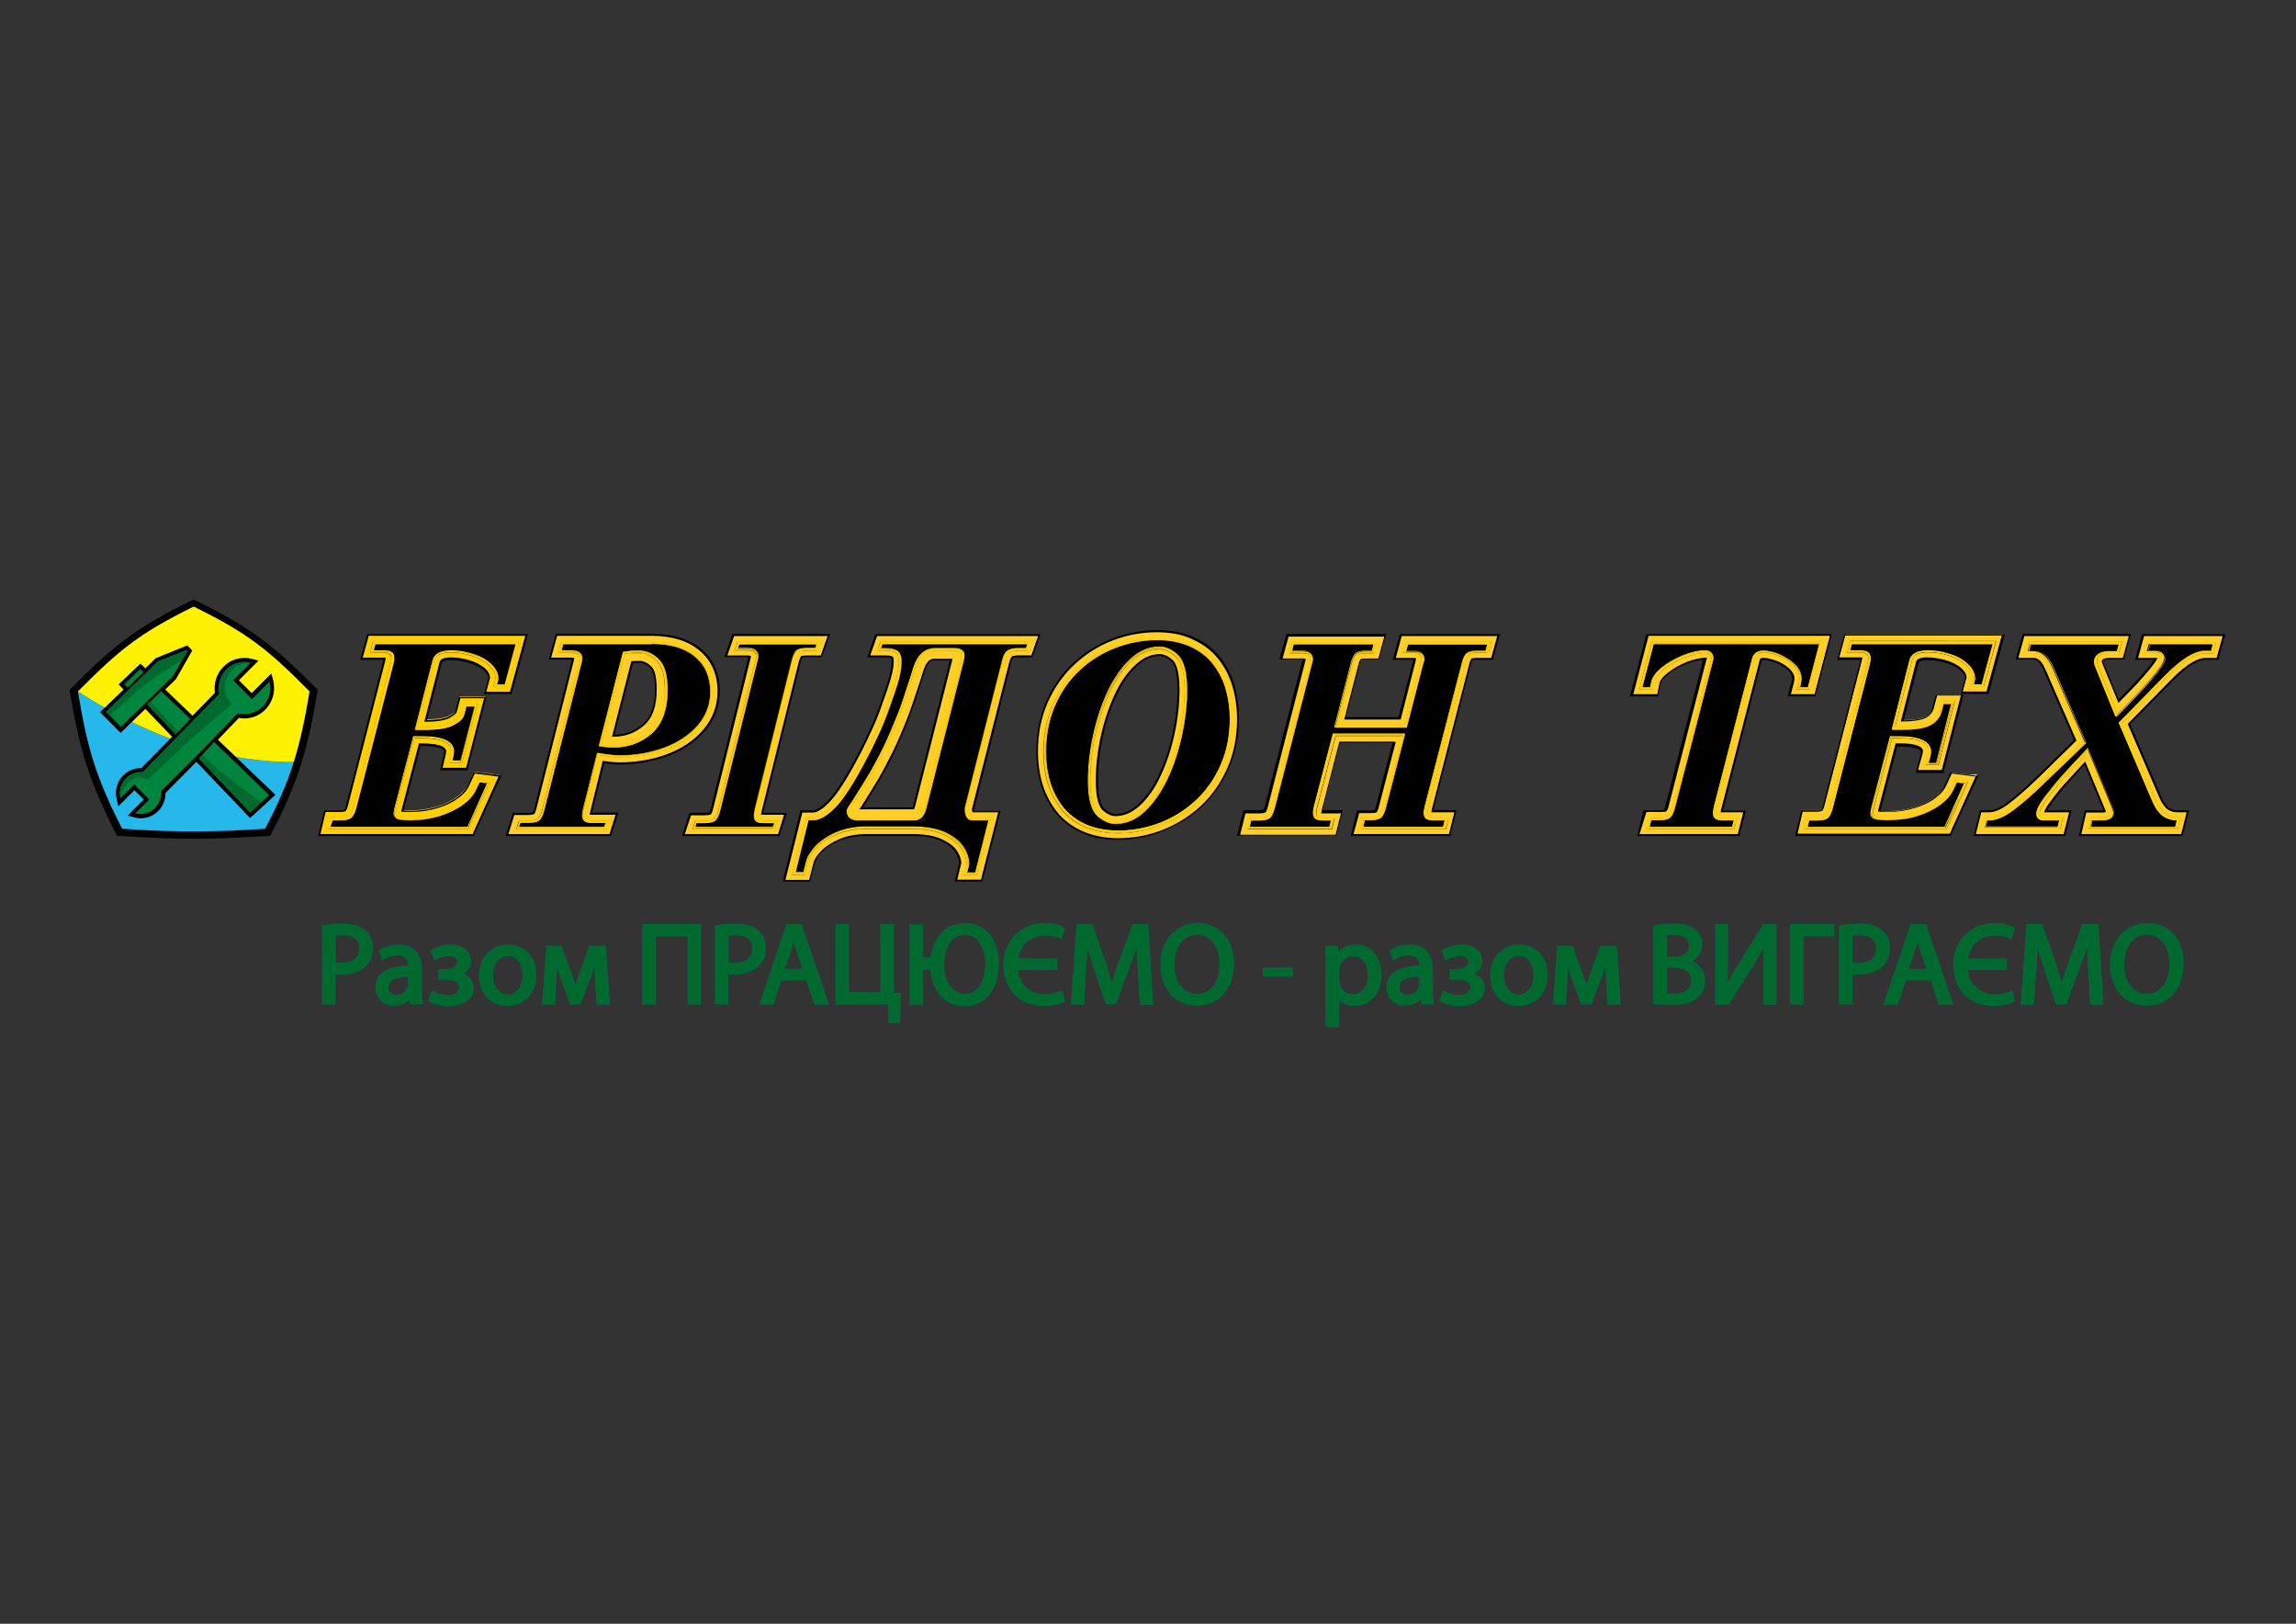 <?xml version="1.0" encoding="utf-8"?>
<!-- Generator: Adobe Illustrator 19.0.0, SVG Export Plug-In . SVG Version: 6.00 Build 0)  -->
<svg version="1.1" id="Layer_1" xmlns="http://www.w3.org/2000/svg" xmlns:xlink="http://www.w3.org/1999/xlink" x="0px" y="0px"
	 width="841.9px" height="595.3px" viewBox="0 0 841.9 595.3" style="enable-background:new 0 0 841.9 595.3;" xml:space="preserve"
	>
<rect x="0" y="0" width="841.9" height="595.3" fill="#333333" stroke="none"/>
<style type="text/css">
	.st0{fill:#FFCF01;}
	.st1{fill:#FFCF28;}
	.st2{fill:#00692E;}
	.st3{fill:#006A37;}
	.st4{fill:#00692E;stroke:#006A37;stroke-width:0.7;stroke-miterlimit:10;}
	.st5{fill:none;stroke:url(#SVGID_1_);stroke-width:0.25;stroke-miterlimit:10;}
	.st6{fill:none;stroke:url(#SVGID_2_);stroke-width:0.25;stroke-miterlimit:10;}
	.st7{fill-rule:evenodd;clip-rule:evenodd;}
	.st8{fill-rule:evenodd;clip-rule:evenodd;fill:#26B8EB;}
	.st9{fill-rule:evenodd;clip-rule:evenodd;fill:#FFF200;}
	.st10{fill-rule:evenodd;clip-rule:evenodd;fill:#00853F;}
	.st11{fill-rule:evenodd;clip-rule:evenodd;fill:#00692E;}
</style>
<g>
	<g>
		<path class="st0" d="M177.8,254h3h4.7h1.7l0.5-1.7l4.6-16.6l0.8-2.9h-3h-53.3H135l-0.5,1.7l-1.1,4.1l-0.8,2.9h3h4.7
			c0.3,0,0.6,0,0.8,0c0,0.2-0.1,0.5-0.2,0.9l-13.6,52.8c-0.3,1.2-0.6,1.7-0.8,1.9c-0.2,0.1-0.7,0.2-1.9,0.2H121h-1.8l-0.4,1.7
			l-1,4.1l-0.7,2.8h2.9h52h1.5l0.6-1.4l7.9-17.6l1.3-2.8l-3.1-0.4l-4.7-0.6l-1.7-0.2l-0.7,1.5l-1.7,3.6c-0.6,1.3-1.9,2.7-3.8,4.1
			c-2,1.5-4.5,2.7-7.5,3.6c-3,0.9-6.3,1.4-9.8,1.4c-1.5,0-2.3-0.1-2.8-0.1c0-0.1,0-0.1,0-0.2l6.3-24.2h0.9c5.2,0,8.5,0.9,8.5,2.4
			c0,0.1,0,0.4-0.1,0.8l-0.6,2.9l-0.6,2.8h2.9h4.7h1.8l0.4-1.7l5.6-21.6l0.7-2.9h-3h-4.7h-1.8l-0.4,1.7l-0.8,3.1
			c-0.2,1-0.6,1.2-2.5,2.2l-0.1,0.1c-1.1,0.6-3.5,1.3-8.6,1.3l5.5-21.4c0.3-1.1,2.2-1.3,3.8-1.3c2.3,0,4.6,0.4,6.9,1.1
			c2.2,0.7,4.1,1.7,5.5,2.9c1.3,1.2,1.6,2.2,1.7,2.9l-0.7,2.6L177.8,254z"/>
		<path d="M173.7,306.5h-57.1l2.3-9.4h5.7c1,0,1.5-0.1,1.7-0.2c0.1-0.2,0.4-0.7,0.6-1.7l13.6-52.8c0.1-0.2,0.1-0.4,0.1-0.5
			c-0.1,0-0.3,0-0.4,0h-8.1l2.6-9.4h58.9l-6,21.9h-10.1l1.6-5.9c-0.1-0.9-0.6-1.8-1.6-2.6c-1.4-1.2-3.2-2.2-5.3-2.8
			c-2.3-0.7-4.6-1.1-6.8-1.1c-2,0-3.3,0.4-3.4,1l-5.4,21c4.7-0.1,6.9-0.7,8-1.3l0.1-0.1c1.9-1,2.1-1.2,2.3-2l1.3-5.1h10.1l-7,26.9
			h-10l1.4-6.1c0.1-0.5,0.1-0.7,0.1-0.8c0-1-2.5-2-8.1-2h-0.6l-6.2,23.7c0.5,0,1.3,0.1,2.4,0.1c3.4,0,6.7-0.5,9.7-1.4
			c3-0.9,5.4-2.1,7.4-3.5c1.8-1.3,3.1-2.7,3.7-4l2.5-5.4l10.2,1.3L173.7,306.5z M117.5,305.8h55.8l9.5-21.1l-8.7-1.1l-2.3,4.9
			c-0.7,1.4-2,2.8-3.9,4.2c-2,1.5-4.6,2.7-7.6,3.6c-3,0.9-6.4,1.4-9.9,1.4c-1.2,0-2.2,0-2.9-0.1l-0.4,0l0.1-0.5l6.4-24.5h1.2
			c5.6,0,8.8,1,8.8,2.8c0,0.2,0,0.4-0.1,0.9l-1.2,5.2h8.6l6.6-25.5h-8.7l-1.2,4.6c-0.3,1.1-0.8,1.4-2.6,2.5l-0.1,0.1
			c-1.1,0.6-3.6,1.4-8.8,1.4l-0.5,0l5.6-21.9c0.3-1.1,1.7-1.6,4.1-1.6c2.3,0,4.7,0.4,7,1.1c2.3,0.7,4.2,1.7,5.6,3
			c1.1,1,1.7,2,1.8,3.2l0,0.1l-1.4,5.1h8.7l5.6-20.5h-57.4l-2.2,8h7.2c0.4,0,0.6,0,0.9,0l0.4,0l-0.1,0.4c0,0.2-0.1,0.5-0.2,1
			l-13.6,52.8c-0.3,1.2-0.6,1.8-0.8,2l-0.1,0.1l-0.1,0c-0.2,0.1-0.8,0.3-2,0.3h-5.2L117.5,305.8z"/>
	</g>
	<g>
		<path class="st1" d="M284.9,298.3h-4.7c-0.3,0-0.6,0-0.8,0c0-0.2,0.1-0.5,0.2-1l13.6-54.7c0.3-1.1,0.6-1.7,0.7-1.9
			c0.2-0.1,0.7-0.2,1.9-0.2h3.6h1.6l0.5-1.5l1.1-3.2l1.1-3h-3.2h-30.2h-1.6l-0.5,1.5l-1.1,3.2l-1.1,3h3.2h4.7c0.4,0,0.7,0,0.9,0.1
			c0,0.2-0.1,0.5-0.2,0.8l0,0l0,0L261,296.2c-0.3,1.2-0.6,1.7-0.7,1.9c-0.2,0.1-0.7,0.2-1.9,0.2h-3.6H253l-0.5,1.6l-1,3.2l-0.9,3
			h3.1h30.2h1.7l0.5-1.6l1-3.2l0.9-3H284.9z"/>
		<path d="M285.8,306.5h-35.7l2.7-8.5h5.6c1,0,1.5-0.1,1.7-0.2c0.1-0.2,0.4-0.7,0.6-1.7l13.6-54.8c0-0.2,0.1-0.3,0.1-0.4
			c-0.1,0-0.3,0-0.4,0h-8.4l3-8.5h35.8l-3,8.5h-5.5c-1,0-1.5,0.1-1.7,0.2c-0.1,0.2-0.4,0.7-0.6,1.7l-13.6,54.7
			c-0.1,0.2-0.1,0.4-0.1,0.5c0.1,0,0.3,0,0.4,0h8.3L285.8,306.5z M251.1,305.8h34.2l2.2-7.1h-7.3c-0.3,0-0.6,0-0.8,0l-0.4,0l0.1-0.4
			c0-0.2,0.1-0.6,0.2-1l13.6-54.7c0.3-1.1,0.6-1.7,0.8-2l0.1-0.1l0.1,0c0.2-0.1,0.8-0.2,2.1-0.2h5l2.5-7.1h-34.3l-2.5,7.1h7.4
			c0.4,0,0.7,0,0.9,0.1l0.4,0.1l-0.1,0.4c0,0.2-0.1,0.5-0.2,0.9l-13.6,54.7c-0.3,1.2-0.6,1.8-0.8,2l-0.1,0.1l-0.1,0
			c-0.2,0.1-0.8,0.3-2,0.3h-5.1L251.1,305.8z"/>
	</g>
	<g>
		<path class="st1" d="M446.9,241c-2.5-3-5.6-5.4-9.5-7.1c-3.8-1.7-8.2-2.5-13.2-2.5c-5.6,0-11.1,1-16.3,3.1c-5.2,2-10,5-14.1,8.8
			c-4.2,3.8-7.5,8.6-9.9,14c-2.4,5.5-3.6,11.6-3.6,18.1c0,4.3,0.6,8.4,1.7,12.2c1.2,3.8,3,7.3,5.4,10.3c2.5,3,5.7,5.4,9.5,7.1
			c3.8,1.7,8.2,2.5,13.1,2.5c5.6,0,11.1-1,16.3-3.1c5.3-2,10-5,14.1-8.8c4.1-3.8,7.5-8.5,9.9-14c2.4-5.5,3.6-11.6,3.6-18.2
			c0-4.3-0.6-8.4-1.7-12.2C451.1,247.4,449.3,244,446.9,241z M430.3,268.9c-1.2,5.5-2.9,10.7-5.1,15.3c-2.1,4.5-4.7,8.2-7.6,10.9
			c-2.7,2.5-5.6,3.8-8.7,3.8c-1.5,0-3-0.7-4.6-2.2c-0.9-0.8-2.3-3.3-2.3-10.5c0-5.1,0.6-10.5,1.8-16c1.2-5.5,2.9-10.6,5.1-15.3
			c2.1-4.5,4.7-8.2,7.6-10.9c2.7-2.5,5.6-3.8,8.7-3.8c1.5,0,3,0.7,4.6,2.2c0.9,0.8,2.3,3.3,2.3,10.5
			C432.1,257.9,431.5,263.3,430.3,268.9z"/>
		<path d="M410,307.9c-4.9,0-9.4-0.8-13.2-2.5c-3.9-1.7-7.1-4.1-9.6-7.2c-2.5-3-4.3-6.5-5.5-10.4c-1.2-3.8-1.7-8-1.7-12.3
			c0-6.6,1.2-12.8,3.6-18.3c2.4-5.5,5.8-10.3,10-14.2c4.2-3.9,9-6.8,14.2-8.9c5.3-2,10.8-3.1,16.5-3.1c5,0,9.5,0.9,13.3,2.5
			c3.9,1.7,7.1,4.1,9.6,7.2l0,0c2.4,3,4.3,6.5,5.4,10.4c1.1,3.8,1.7,8,1.7,12.3c0,6.6-1.2,12.8-3.7,18.3c-2.4,5.5-5.8,10.3-9.9,14.1
			c-4.1,3.8-8.9,6.8-14.2,8.9C421.2,306.8,415.7,307.9,410,307.9z M424.2,231.8c-5.6,0-11,1-16.2,3c-5.2,2-9.9,5-14,8.8
			c-4.1,3.8-7.4,8.5-9.8,13.9c-2.4,5.4-3.6,11.5-3.6,18c0,4.3,0.6,8.4,1.7,12.1c1.2,3.8,3,7.2,5.4,10.2c2.4,3,5.6,5.3,9.4,7
			c3.7,1.6,8.1,2.5,12.9,2.5c5.6,0,11-1,16.2-3c5.2-2,9.9-5,14-8.7c4.1-3.8,7.4-8.5,9.8-13.9c2.4-5.4,3.6-11.5,3.6-18
			c0-4.3-0.6-8.4-1.7-12.1c-1.1-3.8-2.9-7.2-5.3-10.2c-2.4-3-5.6-5.3-9.3-7C433.6,232.6,429.2,231.8,424.2,231.8z M409,299.2
			c-1.6,0-3.2-0.8-4.8-2.3c-0.9-0.9-2.4-3.4-2.4-10.7c0-5.1,0.6-10.5,1.8-16.1c1.2-5.5,2.9-10.7,5.1-15.4c2.1-4.6,4.7-8.3,7.7-11
			c2.8-2.6,5.7-3.9,8.9-3.9c1.6,0,3.2,0.8,4.8,2.3c0.9,0.9,2.4,3.4,2.4,10.8c0,5.1-0.6,10.5-1.8,16.1c-1.2,5.6-2.9,10.7-5.1,15.4
			c-2.1,4.6-4.7,8.2-7.7,11C415.1,297.9,412.2,299.2,409,299.2z M425.3,240.5c-3,0-5.8,1.2-8.4,3.7c-2.9,2.7-5.4,6.3-7.5,10.8
			c-2.2,4.6-3.9,9.7-5,15.2c-1.2,5.5-1.8,10.8-1.8,15.9c0,7.1,1.4,9.4,2.2,10.2c1.5,1.4,2.9,2.1,4.3,2.1c3,0,5.8-1.2,8.4-3.7
			c2.9-2.7,5.4-6.3,7.5-10.8c2.2-4.6,3.9-9.7,5-15.2l0,0c1.2-5.5,1.8-10.9,1.8-15.9c0-7.1-1.4-9.5-2.2-10.2
			C428.1,241.2,426.7,240.5,425.3,240.5z"/>
	</g>
	<g>
		<path class="st1" d="M515.5,232.8h-1.8l-0.5,1.7l-1.1,4.1l-0.8,2.9h3h3.7c0.4,0,0.7,0,0.9,0.1c-0.1,0.2-0.1,0.5-0.2,0.9l0,0l0,0
			l-5.3,20.8h-20l5.1-19.6c0.3-1.2,0.6-1.7,0.7-1.9c0.2-0.1,0.7-0.2,1.9-0.2h2.7h1.8l0.5-1.7l1.1-4.1l0.8-2.9h-3h-31.1h-1.8
			l-0.5,1.7l-1.1,4.1l-0.8,2.9h3h4.7c0.4,0,0.7,0,0.9,0.1c0,0.2-0.1,0.5-0.2,0.8l0,0l0,0l-13.6,52.8c-0.3,1.2-0.6,1.7-0.8,1.9
			c-0.2,0.1-0.7,0.2-1.9,0.2h-3.6h-1.8l-0.4,1.7l-1,4.1l-0.7,2.8h2.9h31h1.8l0.4-1.7l1-4.1l0.7-2.8h-2.9h-3.6c-0.3,0-0.6,0-0.8,0
			c0-0.2,0.1-0.5,0.2-1l6.4-24.5h19.9l-6.1,23.3c-0.3,1.2-0.6,1.7-0.7,1.9c-0.2,0.1-0.7,0.2-1.9,0.2h-2.7H498l-0.4,1.7l-1,4.1
			l-0.7,2.8h2.9h31h1.8l0.4-1.7l1-4.1l0.7-2.8h-2.9h-4.7c-0.3,0-0.6,0-0.8,0c0-0.2,0.1-0.5,0.2-1l13.6-52.8c0.3-1.2,0.6-1.7,0.8-1.9
			c0.2-0.1,0.7-0.2,1.9-0.2h3.6h1.8l0.5-1.7l1.1-4.1l0.8-2.9h-3H515.5z"/>
		<path d="M531.8,306.5h-36.5l2.3-9.4h4.7c1,0,1.5-0.1,1.7-0.2c0.1-0.2,0.4-0.7,0.6-1.7l6-22.9h-19.2l-6.3,24.2
			c-0.1,0.2-0.1,0.4-0.1,0.5c0.1,0,0.3,0,0.4,0h7l-2.3,9.4h-36.5l2.3-9.4h5.7c1,0,1.5-0.1,1.7-0.2c0.1-0.2,0.4-0.7,0.6-1.7
			l13.6-52.8c0.1-0.2,0.1-0.4,0.1-0.5c-0.1,0-0.3,0-0.4,0h-8.1l2.6-9.4h36.6l-2.6,9.4h-4.8c-1,0-1.5,0.1-1.7,0.2
			c-0.1,0.2-0.4,0.7-0.6,1.7l-5,19.2h19.2l5.3-20.5c0.1-0.2,0.1-0.4,0.1-0.5c-0.1,0-0.2,0-0.4,0h-7.1l2.6-9.4H550l-2.6,9.4h-5.7
			c-0.9,0-1.4,0.1-1.7,0.1c-0.1,0.2-0.4,0.8-0.7,1.7l-13.6,52.8c-0.1,0.2-0.1,0.4-0.1,0.5c0.1,0,0.3,0,0.4,0h8.1L531.8,306.5z
			 M496.3,305.8h35l2-8h-7.2c-0.3,0-0.6,0-0.8,0l-0.4,0l0-0.4c0-0.3,0.1-0.6,0.2-1l13.6-52.8c0.3-1.2,0.6-1.8,0.8-2.1l0.1-0.1l0.1,0
			c0.2-0.1,0.8-0.2,2-0.2h5.1l2.2-8h-35l-2.2,8h6.2c0.4,0,0.7,0,0.9,0.1l0.4,0.1l-0.1,0.4c-0.1,0.2-0.1,0.5-0.2,0.9l-5.4,21.1h-20.7
			l5.2-20.1c0.3-1.2,0.6-1.7,0.8-2l0.1-0.1l0.1,0c0.2-0.1,0.8-0.2,2.1-0.2h4.2l2.2-8h-35.1l-2.2,8h7.2c0.4,0,0.7,0,0.9,0.1l0.4,0.1
			l-0.1,0.4c0,0.2-0.1,0.5-0.2,0.9l-13.6,52.9c-0.3,1.2-0.6,1.8-0.8,2l-0.1,0.1l-0.1,0c-0.2,0.1-0.8,0.3-2,0.3h-5.2l-2,8h35l2-8
			h-6.1c-0.3,0-0.6,0-0.8,0l-0.4,0l0.1-0.4c0-0.2,0.1-0.6,0.2-1l6.4-24.8h20.7l-6.2,23.8c-0.3,1.2-0.6,1.7-0.8,2l-0.1,0.1l-0.1,0
			c-0.2,0.1-0.8,0.2-2,0.2h-4.2L496.3,305.8z"/>
	</g>
	<g>
		<path class="st1" d="M656.7,252l-0.8,2.9h3h4.7h1.8l0.4-1.7l4.6-17.5l0.8-2.9h-3h-62.5h-1.8l-0.4,1.7l-4.6,17.5l-0.8,2.9h3h4.7
			h1.9l0.4-1.8l0.5-2.5c0.1-0.7,0.8-1.9,2.9-3.6c1.9-1.6,4.2-2.9,6.9-3.9c2.5-1,4.8-1.5,6.7-1.5L611,295.3c-0.3,1.2-0.6,1.7-0.7,1.9
			c-0.2,0.1-0.7,0.2-1.9,0.2h-3.7h-1.8l-0.4,1.7l-1,4.1l-0.7,2.8h2.9h32h1.8l0.4-1.7l1-4.1l0.7-2.8h-2.9h-4.7c-0.3,0-0.6,0-0.8,0
			c0-0.2,0.1-0.5,0.2-1l14.1-54.6c0.1-0.2,0.2-0.4,1-0.4c1.2,0,2.8,0.4,4.6,1.1c1.8,0.7,3.4,1.7,4.6,2.9c1.1,1,1.5,2.1,1.5,3.3
			c0,0,0,0.3-0.1,1L656.7,252z"/>
		<path d="M637.8,306.5h-37.5l2.3-9.4h5.8c1,0,1.5-0.1,1.7-0.2c0.1-0.2,0.4-0.7,0.6-1.7l13.8-53.3c-1.8,0.1-3.9,0.6-6.1,1.5
			c-2.6,1-4.9,2.3-6.8,3.9c-2.1,1.7-2.6,2.9-2.7,3.4l-0.9,4.6h-10.3l6-22.8h68l-6,22.8h-10.2l1.5-5.6c0.1-0.7,0.1-0.9,0.1-0.9
			c0-1.1-0.5-2-1.4-3c-1.2-1.2-2.8-2.1-4.5-2.8c-1.8-0.7-3.3-1-4.5-1c-0.6,0-0.7,0.1-0.7,0.1l-14.1,54.6c0,0.2-0.1,0.4-0.1,0.5
			c0.1,0,0.3,0,0.4,0h8L637.8,306.5z M601.2,305.8h36l2-8h-7.1c-0.3,0-0.6,0-0.8,0l-0.4,0l0.1-0.4c0-0.2,0.1-0.6,0.2-1l14.1-54.6
			c0.1-0.5,0.5-0.6,1.4-0.6c1.3,0,2.9,0.4,4.8,1.1c1.8,0.7,3.4,1.7,4.8,3c1.1,1.1,1.7,2.2,1.7,3.5c0,0.1,0,0.3-0.1,1l-1.2,4.7h8.7
			l5.6-21.4h-66.5l-5.6,21.4h8.8l0.8-4c0.2-0.8,0.8-2.1,3-3.8c2-1.6,4.3-2.9,7-4c2.5-1,4.8-1.5,6.9-1.6l0.5,0l-14,54.3
			c-0.3,1.2-0.6,1.7-0.8,2l-0.1,0.1l-0.1,0c-0.2,0.1-0.8,0.2-2,0.2h-5.2L601.2,305.8z"/>
	</g>
	<g>
		<path class="st1" d="M721.8,284l-4.7-0.6l-1.7-0.2l-0.7,1.5l-1.7,3.6c-0.6,1.3-1.9,2.7-3.8,4.1c-2,1.5-4.5,2.7-7.5,3.6
			c-3,0.9-6.3,1.4-9.8,1.4c-1.5,0-2.3-0.1-2.8-0.1c0-0.1,0-0.1,0-0.2l6.3-24.2h0.9c5.2,0,8.5,0.9,8.5,2.4c0,0.1,0,0.4-0.1,0.8
			l-1,3.7l-0.8,2.9h3h4.7h1.8l0.4-1.7l6-23.4l0.7-2.9h-3h-4.7h-1.8l-0.4,1.7l-0.8,3.1c-0.4,1.4-1.2,2.5-2.6,3.2
			c-1.1,0.6-3.5,1.3-8.6,1.3l5.5-21.4c0.3-1.1,2.2-1.3,3.8-1.3c2.3,0,4.6,0.4,6.9,1.1c2.2,0.7,4.1,1.7,5.5,2.9
			c1.3,1.2,1.6,2.2,1.7,2.9l-0.7,2.6l-0.8,2.9h3h4.7h1.7l0.5-1.7l4.6-16.6l0.8-2.9h-3h-53.3h-1.8l-0.5,1.7l-1.1,4.1l-0.8,2.9h3h4.7
			c0.3,0,0.6,0,0.8,0c0,0.2-0.1,0.5-0.2,0.9l-13.6,52.8c-0.3,1.2-0.6,1.7-0.8,1.9c-0.2,0.1-0.7,0.2-1.9,0.2h-3.6h-1.8l-0.4,1.7
			l-1,4.1l-0.7,2.8h2.9h52h1.5l0.6-1.4l7.9-17.6l1.3-2.8L721.8,284z"/>
		<path d="M715.3,306.5h-57.1l2.3-9.4h5.7c1,0,1.5-0.1,1.7-0.2c0.1-0.2,0.4-0.7,0.6-1.7l13.6-52.8c0.1-0.2,0.1-0.4,0.1-0.5
			c-0.1,0-0.3,0-0.4,0h-8.1l2.6-9.4h58.9l-6,21.9H719l1.6-5.9c-0.1-0.9-0.6-1.8-1.6-2.6c-1.4-1.2-3.2-2.2-5.3-2.8
			c-2.3-0.7-4.6-1.1-6.8-1.1c-2,0-3.3,0.4-3.4,1.1l-5.4,21c4.7-0.1,6.9-0.7,8-1.3c1.3-0.7,2.1-1.7,2.4-3l1.3-5.1H720l-7.4,28.7
			h-10.2l1.9-7c0.1-0.4,0.1-0.7,0.1-0.7c0-1-2.5-2-8.1-2h-0.6l-6.2,23.7c0.5,0,1.3,0.1,2.4,0.1c3.4,0,6.7-0.5,9.7-1.4
			c2.9-0.9,5.4-2.1,7.4-3.5c1.8-1.3,3.1-2.7,3.7-4l2.5-5.4l10.2,1.3L715.3,306.5z M659.1,305.8h55.8l9.5-21.1l-8.7-1.1l-2.3,4.9
			c-0.7,1.4-2,2.8-3.9,4.2c-2,1.5-4.6,2.7-7.6,3.6c-3,0.9-6.4,1.4-9.9,1.4c-1.2,0-2.2,0-2.9-0.1l-0.4,0l0-0.4c0-0.1,0-0.1,0-0.2
			l6.4-24.5h1.2c5.6,0,8.8,1,8.8,2.8c0,0.2,0,0.4-0.1,0.9l-1.7,6.1h8.7l7-27.3h-8.7l-1.2,4.6c-0.4,1.5-1.3,2.6-2.8,3.5
			c-1.1,0.6-3.6,1.4-8.8,1.4l-0.5,0l5.6-21.9c0.3-1.1,1.7-1.6,4.1-1.6c2.3,0,4.7,0.4,7,1.1c2.3,0.7,4.2,1.7,5.6,3
			c1.1,1,1.7,2,1.8,3.2l0,0.1l-1.4,5.1h8.7l5.6-20.5h-57.4l-2.2,8h7.2c0.4,0,0.6,0,0.9,0l0.4,0l-0.1,0.4c0,0.2-0.1,0.5-0.2,1
			l-13.6,52.8c-0.3,1.2-0.6,1.8-0.8,2l-0.1,0.1l-0.1,0c-0.2,0.1-0.8,0.3-2,0.3H661L659.1,305.8z"/>
	</g>
	<g>
		<path class="st1" d="M812.5,232.8h-24.8h-1.8l-0.5,1.7l-1.1,4.1l-0.8,2.9h3h4c0,0,0,0,0.1,0c-0.8,1.5-3.6,5.4-13.6,15.5l-5.7-13.9
			c-0.2-0.5-0.2-0.7-0.2-0.8c0-0.2,0-0.3,0.2-0.4c0.4-0.3,1.1-0.4,2-0.4h3.6h1.8l0.5-1.7l1.1-4.1l0.8-2.9h-3h-34.2h-1.8l-0.5,1.7
			l-1.1,4.1l-0.8,2.9h3h3c0.6,0,2.4,0,4.2,4.2l11.2,25.7l-13.5,13.2c-4.2,4-7.9,7.3-11,9.6c-2.8,2.1-5.1,3.2-7,3.2h-1.4h-1.8
			l-0.4,1.7l-1,4.1l-0.7,2.8h2.9h28.2h1.8l0.4-1.7l1-4.1l0.7-2.8h-2.9h-6.1c0.3-0.7,0.9-1.8,2.4-3.8c2-2.7,4.1-5.2,6.3-7.7
			c1.6-1.8,3.5-3.9,5.7-6.2l7.1,17.1c0.1,0.2,0.1,0.3,0.2,0.5c-0.2,0-0.5,0.1-1,0.1h-4.3h-1.8l-0.4,1.7l-1,4.1l-0.7,2.8h2.9h32.6
			h1.8l0.4-1.7l1-4.1l0.7-2.8h-2.9h-0.9c-1.2,0-2.3-0.3-3.3-1c-0.7-0.4-1.7-1.5-2.9-4.2l-11.5-26.8l15.5-15.8
			c6.6-6.7,10.5-8.1,12.6-8.1h2.7h1.8l0.5-1.7l1.1-4.1l0.8-2.9H812.5z"/>
		<path d="M800.3,306.5h-38.1l2.3-9.4h6.3c0.2,0,0.3,0,0.5,0l0-0.1l-6.9-16.6c-2,2.1-3.8,4.1-5.3,5.8c-2.2,2.4-4.3,5-6.3,7.7
			c-1.1,1.5-1.7,2.5-2.1,3.2h8.9l-2.3,9.4h-33.6l2.3-9.4h3.5c1.8,0,4.1-1,6.8-3.1c3.1-2.3,6.8-5.6,10.9-9.6l13.3-13.1l-11.1-25.5
			c-1.7-4-3.3-4-3.9-4h-6.4l2.6-9.4h39.7l-2.6,9.4h-5.7c-0.8,0-1.4,0.1-1.8,0.4c-0.1,0-0.1,0.1-0.1,0.1c0,0,0,0.2,0.2,0.7l5.5,13.4
			c8.7-8.8,11.8-12.8,12.9-14.5l-6.9,0l2.6-9.4H816l-2.6,9.4h-4.7c-2,0-5.8,1.4-12.3,8l-15.3,15.6l11.4,26.6
			c1.2,2.7,2.2,3.7,2.8,4.1c1,0.6,2,0.9,3.1,0.9h4.3L800.3,306.5z M763.2,305.8h36.6l2-8h-3.4c-1.3,0-2.4-0.3-3.5-1
			c-0.7-0.5-1.8-1.6-3.1-4.4l-11.6-27l15.7-16c6.6-6.8,10.6-8.2,12.8-8.2h4.1l2.2-8h-28.8l-2.2,8h7.1l-0.2,0.5
			c-0.8,1.4-3.5,5.4-13.7,15.6l-0.4,0.4l-5.9-14.4c-0.2-0.5-0.2-0.8-0.2-0.9c0-0.3,0.1-0.5,0.4-0.7c0.5-0.3,1.2-0.5,2.2-0.5h5.1
			l2.2-8h-38.3l-2.2,8h5.5c0.7,0,2.7,0,4.5,4.4l11.3,25.9l-13.7,13.4c-4.2,4.1-7.9,7.3-11,9.7c-2.8,2.1-5.3,3.2-7.3,3.2h-2.9l-2,8
			h32.2l2-8h-9.2l0.2-0.5c0.3-0.7,0.9-1.9,2.4-3.8c2-2.7,4.1-5.3,6.4-7.7c1.7-1.8,3.6-3.9,5.7-6.2l0.4-0.4l7.3,17.6l0.3,0.9
			l-0.4,0.1c-0.3,0.1-0.6,0.1-1,0.1h-5.8L763.2,305.8z"/>
	</g>
	<g>
		<path class="st1" d="M258.2,267.8c3.5-4.1,5.3-8.9,5.3-14.2c0-6.3-2.2-11.5-6.6-15.2c-4.3-3.7-10.3-5.5-18-5.5h-33.1h-1.8
			l-0.5,1.7l-1.1,4.1l-0.8,2.9h3h4.7c0.4,0,0.7,0,0.9,0.1c0,0.2-0.1,0.5-0.2,0.8l0,0l0,0l-13.6,53.8c-0.3,1.2-0.6,1.7-0.7,1.9
			c-0.2,0.1-0.7,0.2-1.9,0.2h-3.6h-1.7l-0.5,1.6l-1,3.2l-0.9,3h3.1h33h1.7l0.5-1.6l1-3.2l0.9-3h-3.1h-5.7c-0.3,0-0.6,0-0.8,0
			c0-0.2,0.1-0.5,0.2-1l4.5-18c2.4,0.3,4.4,0.5,5.9,0.5c6.3,0,12.2-1,17.6-3.1C250.3,274.8,254.8,271.7,258.2,267.8z M236,265.6
			c-3.1,2.8-6.8,4.1-11.2,4.1l7-27c0.7,0,1.6-0.1,2.7-0.1c1.4,0,2.7,0.6,4.1,1.9c0.7,0.7,1.9,2.7,1.9,8.2
			C240.5,258.7,239,263,236,265.6z"/>
		<path d="M224,306.5h-38.6l2.7-8.5h5.6c1,0,1.5-0.1,1.7-0.2c0.1-0.2,0.4-0.7,0.6-1.7l13.6-53.8c0.1-0.2,0.1-0.4,0.1-0.5
			c-0.1,0-0.3,0-0.4,0h-8.1l2.6-9.4H239c7.7,0,13.9,1.9,18.2,5.6c4.5,3.8,6.7,9,6.7,15.5c0,5.4-1.8,10.3-5.4,14.5l0,0
			c-3.4,4-8,7.1-13.6,9.2c-5.5,2-11.4,3.1-17.7,3.1c-1.5,0-3.3-0.1-5.6-0.5l-4.4,17.6c-0.1,0.2-0.1,0.4-0.1,0.5c0.1,0,0.3,0,0.4,0
			h9.3L224,306.5z M186.4,305.8h37.1l2.2-7.1h-8.3c-0.3,0-0.6,0-0.8,0l-0.4,0l0.1-0.4c0-0.2,0.1-0.6,0.2-1L221,279l0.3,0
			c2.4,0.3,4.3,0.5,5.8,0.5c6.2,0,12.1-1,17.5-3c5.5-2.1,10-5.1,13.3-9c3.4-4,5.2-8.7,5.2-14c0-6.2-2.2-11.3-6.5-14.9
			c-4.2-3.6-10.2-5.5-17.7-5.5h-34.6l-2.2,8h7.2c0.4,0,0.7,0,0.9,0.1l0.4,0.1l-0.1,0.4c0,0.2-0.1,0.5-0.2,0.9l-13.6,53.8
			c-0.3,1.2-0.6,1.8-0.8,2l-0.1,0.1l-0.1,0c-0.2,0.1-0.8,0.3-2,0.3h-5.1L186.4,305.8z M224.4,270.1l7.1-27.7l0.3,0
			c0.8-0.1,1.7-0.1,2.7-0.1c1.5,0,2.9,0.7,4.3,2c0.8,0.7,2,2.8,2,8.5c0,6-1.5,10.4-4.6,13.1c-3.2,2.8-6.9,4.2-11.4,4.2L224.4,270.1z
			 M232.1,243.1l-6.8,26.3c4.1-0.1,7.5-1.4,10.5-4l0,0c2.9-2.5,4.4-6.8,4.4-12.6c0-5.6-1.3-7.5-1.8-8c-1.3-1.2-2.6-1.8-3.9-1.8
			C233.6,243,232.8,243,232.1,243.1z"/>
	</g>
	<g>
		<path class="st1" d="M377.9,232.8h-55h-1.6l-0.5,1.5l-1.1,3.2l-1.1,3h3.2h2.9c1.3,0,2,0.2,2.4,0.4c0.1,0.1,0.2,0.5,0.2,1.4
			c0,2.4-0.8,5.8-2.2,10.1c-0.2,0.7-0.5,1.3-0.7,2c-1.4,4-2.8,8.2-4.4,11.6c-1.8,4-3.4,7.2-4.5,9.4c-4.7,9-8.5,15.1-11.3,18
			c-3.3,3.4-5.2,4-6,4h-2.5h-1.8l-0.4,1.7l-5.2,20.8l-0.7,2.8h2.9h4.7h1.8l0.4-1.7l1.2-4.8c0.3-1.2,1.3-2.7,2.8-4.2
			c1.6-1.6,3.8-3.1,6.6-4.2c2.8-1.2,5.9-1.7,9.4-1.7H335c4.1,0,7.5,0.6,10.1,1.8c2.5,1.1,4.3,2.5,5.4,4.1c1,1.5,1.6,3,1.6,4.4
			l-0.9,3.5l-0.7,2.8h2.9h4.7h1.8l0.4-1.7l5.3-20.8l0.7-2.9h-3h-6.6c0-0.2-0.1-0.5-0.1-0.9l13.7-53.9c0.4-1.3,0.7-1.7,0.8-1.8
			c0.3-0.2,0.9-0.3,1.9-0.3h3.6h1.6l0.5-1.5l1.1-3.2l1.1-3H377.9z M335.2,295.5c-0.1,0.4-0.2,0.6-0.3,0.8h-19.2
			c0.2-0.2,0.3-0.5,0.5-0.8l0,0l0,0c2.4-3.7,4.4-7,6.1-9.9c1.7-2.9,3.5-6.2,5.2-9.8c1.8-3.6,3.6-7.9,5.5-12.8
			c1.4-3.7,2.9-8.1,4.4-12.9c0.5-1.5,1-3.1,1.5-4.6c1.3-3.8,2.9-3.8,3.7-3.8h6.2L335.2,295.5z"/>
		<path d="M360.2,323.2h-10.1l1.6-6.8c-0.1-1.4-0.6-2.8-1.6-4.2c-1.1-1.6-2.8-2.9-5.3-4c-2.6-1.2-5.9-1.7-9.9-1.7h-17.6
			c-3.5,0-6.6,0.6-9.3,1.7c-2.7,1.1-4.9,2.5-6.5,4.1c-1.5,1.5-2.4,2.9-2.7,4.1l-1.7,6.8h-10.1l6.5-26.1h4.6c0.6,0,2.4-0.4,5.7-3.8
			c2.8-2.9,6.6-8.9,11.3-17.9c1.2-2.2,2.7-5.3,4.5-9.3c1.5-3.4,3-7.5,4.4-11.5l0.7-2.1c1.5-4.2,2.2-7.6,2.2-10c0-0.6-0.1-1-0.1-1.2
			c-0.4-0.1-1-0.3-2.1-0.3h-6.7l3-8.5h60.6l-3,8.5h-5.5c-0.9,0-1.4,0.2-1.7,0.3c-0.1,0.1-0.4,0.5-0.6,1.6l-13.6,53.8
			c0,0.2,0,0.3,0,0.5h9.7L360.2,323.2z M351,322.5h8.7l6.3-24.7h-9.4l-0.1-0.3c-0.1-0.3-0.1-0.6-0.1-0.9l0,0l0,0l13.7-53.9
			c0.4-1.3,0.7-1.8,0.9-1.9l0.1-0.1c0.3-0.2,1-0.4,2.1-0.4h5l2.5-7.1h-59.1l-2.5,7.1h5.7c1.1,0,2,0.1,2.5,0.4l0.1,0.1l0.1,0.1
			c0.1,0.2,0.2,0.6,0.2,1.6c0,2.5-0.8,5.9-2.3,10.2l-0.7,2c-1.4,4-2.8,8.2-4.4,11.6c-1.8,4-3.4,7.2-4.5,9.4
			c-4.7,9-8.5,15.1-11.4,18.1c-3.2,3.4-5.2,4.1-6.2,4.1h-4l-6.2,24.7h8.7l1.6-6.3c0.3-1.3,1.3-2.8,2.9-4.4c1.7-1.7,3.9-3.1,6.7-4.3
			c2.8-1.2,6-1.8,9.6-1.8H335c4.1,0,7.6,0.6,10.2,1.8c2.6,1.2,4.5,2.6,5.6,4.2c1.1,1.6,1.6,3.1,1.7,4.6l0,0L351,322.5z M335.2,296.7
			h-20.1l0.9-1.3c2.4-3.8,4.4-7.1,6.1-9.9c1.7-2.9,3.4-6.2,5.2-9.8c1.8-3.6,3.6-7.9,5.5-12.7c1.4-3.7,2.9-8.1,4.4-12.8l0.1-0.3
			c0.5-1.4,0.9-2.9,1.4-4.3c1.3-4.1,3.2-4.1,4-4.1h6.6l-13.8,54.3c-0.1,0.3-0.2,0.6-0.3,0.8L335.2,296.7z M316.4,296h18.3
			c0-0.1,0.1-0.3,0.1-0.5l13.5-53.4h-5.7c-0.7,0-2.2,0-3.3,3.6c-0.5,1.4-0.9,2.9-1.4,4.3l-0.1,0.3c-1.5,4.7-3,9.2-4.4,12.9
			c-1.9,4.9-3.8,9.2-5.5,12.8c-1.8,3.6-3.5,6.9-5.2,9.8c-1.7,2.8-3.7,6.2-6.1,9.9L316.4,296z"/>
	</g>
	<g>
		<path d="M136.7,235.3l-1.1,4.1h4.7c1.1,0,2,0.1,2.4,0.4c0.5,0.2,0.7,0.8,0.7,1.6c0,0.5-0.1,1.1-0.3,1.9l-13.6,52.8
			c-0.3,1.4-0.8,2.3-1.3,2.9c-0.5,0.6-1.7,0.9-3.5,0.9H121l-1,4.1h52l7.9-17.6l-4.7-0.6l-1.7,3.6c-0.8,1.7-2.3,3.4-4.6,5
			c-2.2,1.6-4.9,2.9-8.2,3.9c-3.2,1-6.7,1.5-10.4,1.5c-2.5,0-4-0.2-4.5-0.5c-0.5-0.3-0.8-0.8-0.8-1.3c0.1-0.5,0.2-0.9,0.2-1.2
			l6.8-26.1h2.7c7.2,0,10.8,1.6,10.8,4.7c0,0.4-0.1,0.8-0.2,1.4l-0.6,2.9h4.7l5.6-21.6h-4.7l-0.8,3.1c-0.5,2-1.8,2.7-3.7,3.8
			c-2,1.1-5.3,1.6-9.9,1.6h-2.8l6.2-24.3c0.5-2,2.5-3,6-3c2.5,0,5,0.4,7.6,1.2c2.5,0.8,4.6,1.9,6.3,3.4c1.6,1.4,2.5,3.1,2.5,4.9
			l-0.8,2.9h4.7l4.6-16.6H136.7z"/>
		<path d="M256.5,266.5c3.2-3.7,4.7-7.9,4.7-12.7c0-5.7-1.9-10.2-5.8-13.5c-3.9-3.3-9.4-5-16.5-5h-33.1l-1.1,4.1h4.7
			c2.2,0,3.3,0.7,3.3,2.2c0,0.2-0.1,0.8-0.4,1.7L198.6,297c-0.3,1.4-0.8,2.3-1.3,2.9c-0.5,0.6-1.7,0.9-3.5,0.9h-3.6l-1,3.2h33l1-3.2
			h-5.7c-1.1,0-2-0.1-2.4-0.3c-0.5-0.2-0.7-0.7-0.7-1.6c0-0.5,0.1-1.2,0.3-2l5-20c3.3,0.5,5.8,0.8,7.6,0.8c6,0,11.6-1,16.8-2.9
			C249.2,273,253.4,270.2,256.5,266.5z M238.3,268.4c-3.8,3.3-8.3,5-13.5,5c-1.1,0-2.5-0.1-4.3-0.4l8.5-33.1
			c1.3-0.3,3.1-0.4,5.4-0.4c2.3,0,4.4,0.9,6.4,2.8c2,1.9,3,5.5,3,10.7C244,259.9,242.1,265.1,238.3,268.4z"/>
		<path d="M277.8,300.6c-0.5-0.2-0.7-0.7-0.7-1.6c0-0.5,0.1-1.2,0.3-2l13.6-54.7c0.3-1.4,0.8-2.3,1.3-2.9c0.5-0.6,1.7-0.9,3.6-0.9
			h3.6l1.1-3.2h-30.2l-1.1,3.2h4.7c2.2,0,3.3,0.7,3.3,2.2c0,0.2-0.1,0.8-0.4,1.7L263.3,297c-0.3,1.4-0.8,2.3-1.3,2.9
			c-0.5,0.6-1.7,0.9-3.5,0.9h-3.6l-1,3.2h30.2l1-3.2h-4.7C279.1,300.9,278.3,300.8,277.8,300.6z"/>
		<path d="M321.8,238.5h2.9c1.5,0,2.7,0.2,3.6,0.7c0.9,0.5,1.3,1.6,1.3,3.4c0,2.7-0.8,6.3-2.4,10.8c-1.6,4.5-3.3,9.7-5.2,13.8
			c-1.9,4.1-3.4,7.2-4.6,9.5c-4.8,9.2-8.7,15.4-11.7,18.5c-3,3.1-5.5,4.7-7.6,4.7h-2.5l-5.2,20.8h4.7l1.2-4.8
			c0.4-1.6,1.5-3.4,3.4-5.3c1.8-1.9,4.3-3.4,7.3-4.7c3.1-1.3,6.5-1.9,10.3-1.9H335c4.4,0,8.1,0.7,11,2c2.9,1.3,5,3,6.4,4.9
			c1.3,2,2,4,2,6l-0.9,3.8h4.7l5.3-20.8h-7c-1.3,0-1.9-1.1-1.9-3.4l13.7-54.2c0.5-1.7,1.1-2.8,1.8-3.2c0.8-0.4,1.8-0.6,3-0.6h3.6
			l1.1-3.2h-55L321.8,238.5z M335.8,244.7c1.4-4.1,3.7-6.2,6.9-6.2h7.2c1.8,0,2.7,0.6,2.7,1.8c0,0.5-0.1,1.1-0.3,1.8l-13.8,54.6
			c-0.6,2.2-1.6,3.3-3.3,3.3h-20.7c-2.1,0-3.2-0.8-3.2-2.3c0-0.5,0.1-0.9,0.3-1.2c0.2-0.3,0.8-1.2,1.8-2.6c2.3-3.7,4.4-6.9,6-9.8
			c1.7-2.8,3.4-6,5.1-9.6c1.7-3.6,3.5-7.7,5.4-12.5C331.9,257.2,333.8,250.8,335.8,244.7z"/>
		<path d="M445.1,242.7c-2.2-2.7-5.1-4.9-8.6-6.4c-3.5-1.5-7.6-2.3-12.3-2.3c-5.3,0-10.5,1-15.5,2.9c-5,1.9-9.5,4.7-13.4,8.4
			c-3.9,3.6-7,8.1-9.3,13.3c-2.3,5.2-3.4,10.9-3.4,17.2c0,4.1,0.5,8,1.6,11.5c1.1,3.6,2.8,6.7,5,9.5c2.3,2.8,5.1,4.9,8.6,6.4
			c3.5,1.5,7.6,2.3,12.2,2.3c5.3,0,10.5-1,15.5-2.9c5-1.9,9.5-4.7,13.4-8.3c3.9-3.6,7-8,9.3-13.2c2.3-5.2,3.4-10.9,3.4-17.2
			c0-4.1-0.5-8-1.6-11.6C449,248.6,447.4,245.4,445.1,242.7z M432.6,269.6c-1.2,5.7-3,11-5.2,15.8c-2.3,4.8-5,8.7-8.1,11.6
			c-3.2,2.9-6.6,4.4-10.2,4.4c-2.1,0-4.2-1-6.2-2.9c-2-1.9-3-6-3-12.1c0-5.3,0.6-10.8,1.8-16.5c1.2-5.7,3-11,5.2-15.8
			c2.3-4.8,5-8.7,8.1-11.6c3.1-2.9,6.5-4.4,10.2-4.4c2.1,0,4.2,1,6.2,2.9s3,6,3,12.2C434.4,258.3,433.8,263.8,432.6,269.6z"/>
		<path d="M514.4,239.4h3.7c2.2,0,3.3,0.7,3.3,2.2c0,0.1-0.1,0.7-0.4,1.7l-5.8,22.5h-24.7l5.8-22.5c0.3-1.4,0.8-2.3,1.3-2.9
			c0.5-0.6,1.7-0.9,3.6-0.9h2.7l1.1-4.1h-31.1l-1.1,4.1h4.7c2.2,0,3.3,0.7,3.3,2.2c0,0.2-0.1,0.8-0.4,1.7l-13.6,52.8
			c-0.3,1.4-0.8,2.3-1.3,2.9c-0.5,0.6-1.7,0.9-3.5,0.9h-3.6l-1,4.1h31l1-4.1h-3.6c-1.1,0-2-0.1-2.4-0.3c-0.5-0.2-0.7-0.7-0.7-1.6
			c0-0.5,0.1-1.2,0.3-2l6.8-26.2h24.7l-6.8,26.2c-0.3,1.4-0.8,2.4-1.3,2.9c-0.5,0.6-1.7,0.9-3.5,0.9h-2.7l-1,4.1h31l1-4.1h-4.7
			c-1.1,0-2-0.1-2.4-0.3c-0.5-0.2-0.7-0.7-0.7-1.6c0-0.5,0.1-1.2,0.3-2l13.6-52.8c0.4-1.4,0.8-2.4,1.4-3c0.5-0.6,1.7-0.9,3.5-0.9
			h3.6l1.1-4.1h-31L514.4,239.4z"/>
		<path d="M658.9,252.8h4.7l4.6-17.5h-62.5l-4.6,17.5h4.7l0.5-2.5c0.3-1.6,1.6-3.2,3.7-4.9c2.1-1.7,4.6-3.1,7.5-4.3
			c2.9-1.1,5.4-1.7,7.8-1.7c1.5,0,2.2,0.7,2.2,2.1l-14.1,54.6c-0.3,1.4-0.8,2.3-1.3,2.9c-0.5,0.6-1.7,0.9-3.5,0.9h-3.7l-1,4.1h32
			l1-4.1h-4.7c-1.1,0-2-0.1-2.4-0.3s-0.7-0.7-0.7-1.6c0-0.5,0.1-1.2,0.3-2l14.1-54.6c0.4-1.4,1.5-2.1,3.3-2.1c1.5,0,3.4,0.4,5.5,1.2
			c2.1,0.8,3.9,1.9,5.4,3.4c1.5,1.4,2.2,3.1,2.2,4.9c0,0.3-0.1,0.8-0.2,1.5L658.9,252.8z"/>
		<path d="M678.4,235.3l-1.1,4.1h4.7c1.1,0,2,0.1,2.4,0.4c0.5,0.2,0.7,0.8,0.7,1.6c0,0.5-0.1,1.1-0.3,1.9l-13.6,52.8
			c-0.3,1.4-0.8,2.3-1.3,2.9c-0.5,0.6-1.7,0.9-3.5,0.9h-3.6l-1,4.1h52l7.9-17.6l-4.7-0.6l-1.7,3.6c-0.8,1.7-2.3,3.4-4.6,5
			c-2.2,1.6-4.9,2.9-8.2,3.9c-3.2,1-6.7,1.5-10.4,1.5c-2.5,0-4-0.2-4.5-0.5c-0.5-0.3-0.8-0.8-0.8-1.3c0.1-0.5,0.2-0.9,0.2-1.2
			l6.8-26.1h2.7c7.2,0,10.8,1.6,10.8,4.7c0,0.4-0.1,0.8-0.2,1.4l-1,3.7h4.7l6-23.4h-4.7l-0.8,3.1c-0.5,2-1.8,3.6-3.7,4.7
			c-2,1.1-5.3,1.6-9.9,1.6h-2.8l6.2-24.3c0.5-2,2.5-3,6-3c2.5,0,5,0.4,7.6,1.2c2.5,0.8,4.6,1.9,6.3,3.4s2.5,3.1,2.5,4.9l-0.8,2.9
			h4.7l4.6-16.6H678.4z"/>
		<path d="M787.7,235.3l-1.1,4.1h4c1.8,0,2.6,0.6,2.6,1.8c0,2.1-5.7,8.8-17,20.1l-7-17.2c-0.2-0.6-0.3-1.1-0.3-1.6
			c0-1,0.4-1.7,1.2-2.3c0.8-0.6,1.9-0.8,3.3-0.8h3.6l1.1-4.1h-34.2l-1.1,4.1h3c2.6,0,4.7,1.9,6.3,5.6l11.8,27.1l-14.6,14.3
			c-4.3,4.1-8,7.4-11.2,9.8c-3.2,2.4-6,3.6-8.4,3.6h-1.4l-1,4.1h28.2l1-4.1h-6.7c-1.3,0-1.9-0.5-1.9-1.6c0-1.2,1-3.1,3.1-5.9
			c2.1-2.7,4.2-5.4,6.5-7.9c2.3-2.5,5-5.4,8.2-8.8l8.5,20.4c0.3,0.8,0.4,1.4,0.4,1.6c0,1.4-1.1,2.1-3.4,2.1h-4.3l-1,4.1h32.6l1-4.1
			h-0.9c-1.6,0-3.1-0.4-4.5-1.3c-1.4-0.9-2.7-2.6-3.8-5.3L778,265.2l16.6-16.9c5.7-5.9,10.5-8.8,14.2-8.8h2.7l1.1-4.1H787.7z"/>
	</g>
	<g>
		<g>
			<path class="st0" d="M189.1,236l-4.1,15.1h-3.1l0.5-2l0-0.1v-0.1c0-2.1-0.9-3.9-2.7-5.5c-1.7-1.5-3.9-2.7-6.6-3.5
				c-2.6-0.8-5.2-1.2-7.8-1.2c-3.9,0-6.1,1.2-6.7,3.6l-6.2,24.3l-0.2,1h1h2.8c4.8,0,8.2-0.6,10.3-1.7l0.1-0.1c2-1.1,3.4-1.9,3.9-4.2
				l0.7-2.6h3.1l-5.2,20.1h-3.1l0.4-1.9c0.1-0.6,0.2-1.1,0.2-1.6c0-3.6-3.9-5.5-11.5-5.5h-2.7h-0.6l-0.1,0.6l-6.8,26.1l0,0.1v0.1
				c0,0.1,0,0.4-0.2,1l0,0.1v0.1c0,0.5,0.2,1.3,1.1,1.9c0.5,0.3,1.4,0.6,4.9,0.6c3.8,0,7.4-0.5,10.7-1.5c3.3-1,6.1-2.4,8.4-4
				c2.3-1.7,3.9-3.4,4.8-5.3l1.5-3.1l3.1,0.4l-7.3,16.2h-50.6l0.6-2.6h3c2.1,0,3.4-0.4,4.1-1.1c0.6-0.7,1.1-1.8,1.5-3.3l13.6-52.8
				c0.2-0.9,0.3-1.5,0.3-2.1c0-1.4-0.6-2-1.1-2.3c-0.6-0.3-1.5-0.4-2.8-0.4h-3.7l0.7-2.6H189.1 M190.1,235.2h-53.3l-1.1,4.1h4.7
				c1.1,0,2,0.1,2.4,0.4c0.5,0.2,0.7,0.8,0.7,1.6c0,0.5-0.1,1.1-0.3,1.9L129.5,296c-0.3,1.4-0.8,2.3-1.3,2.9
				c-0.5,0.6-1.7,0.9-3.5,0.9H121l-1,4.1h52l7.9-17.6l-4.7-0.6l-1.7,3.6c-0.8,1.7-2.3,3.4-4.6,5c-2.2,1.6-4.9,2.9-8.2,3.9
				c-3.2,1-6.7,1.5-10.4,1.5c-2.5,0-4-0.2-4.5-0.5c-0.5-0.3-0.8-0.8-0.8-1.3c0.1-0.5,0.2-0.9,0.2-1.2l6.8-26.1h2.7
				c7.2,0,10.8,1.6,10.8,4.7c0,0.4-0.1,0.8-0.2,1.4l-0.6,2.9h4.7l5.6-21.6h-4.7l-0.8,3.1c-0.5,2-1.8,2.7-3.7,3.8
				c-2,1.1-5.3,1.6-9.9,1.6h-2.8l6.2-24.3c0.5-2,2.5-3,6-3c2.5,0,5,0.4,7.6,1.2c2.5,0.8,4.6,1.9,6.3,3.4c1.6,1.4,2.5,3.1,2.5,4.9
				l-0.8,3h4.7L190.1,235.2L190.1,235.2z"/>
			<path class="st1" d="M172.1,304.1h-52.3l1.1-4.4h3.7c1.8,0,2.9-0.3,3.5-0.9c0.5-0.6,1-1.6,1.3-2.9l13.6-52.8
				c0.2-0.8,0.3-1.4,0.3-1.8c0-0.8-0.2-1.3-0.6-1.5c-0.5-0.2-1.3-0.3-2.4-0.3h-4.8l1.2-4.4h53.6l-4.6,16.9h-4.9l0.8-3.1
				c0-1.8-0.8-3.4-2.4-4.8c-1.6-1.4-3.7-2.6-6.2-3.4c-2.5-0.8-5.1-1.2-7.6-1.2c-3.4,0-5.4,1-5.9,3l-6.2,24.1h2.6
				c4.6,0,7.9-0.5,9.8-1.6l0.1-0.1c1.9-1,3-1.7,3.5-3.6l0.8-3.2h4.9l0,0.2l-5.7,21.7h-4.9l0.7-3c0.1-0.5,0.2-1,0.2-1.4
				c0-3-3.6-4.6-10.6-4.6h-2.6l-6.8,26c0,0.3-0.1,0.7-0.2,1.2c0,0.5,0.2,0.8,0.7,1.1c0.5,0.3,2,0.5,4.4,0.5c3.7,0,7.2-0.5,10.4-1.5
				c3.2-1,6-2.3,8.1-3.9c2.2-1.6,3.7-3.2,4.5-4.9l1.8-3.7l5,0.6l-0.1,0.2L172.1,304.1z M120.1,303.9h51.8l7.8-17.3l-4.4-0.6
				l-1.7,3.6c-0.8,1.7-2.4,3.4-4.6,5c-2.2,1.6-5,2.9-8.2,3.9c-3.2,1-6.8,1.5-10.5,1.5c-2.5,0-4-0.2-4.6-0.5
				c-0.6-0.4-0.8-0.8-0.8-1.4l0,0c0.1-0.5,0.2-0.9,0.2-1.1l0,0l6.8-26.2h2.8c7.2,0,10.9,1.6,10.9,4.8c0,0.4-0.1,0.9-0.2,1.4
				l-0.6,2.7h4.4l5.6-21.3h-4.4l-0.8,3c-0.5,2-1.8,2.7-3.6,3.8l-0.1,0.1c-2,1.1-5.3,1.6-10,1.6h-2.9l0-0.2l6.2-24.3
				c0.5-2.1,2.6-3.1,6.1-3.1c2.5,0,5.1,0.4,7.6,1.2c2.6,0.8,4.7,2,6.3,3.4c1.7,1.5,2.5,3.2,2.5,5l0,0l-0.8,2.8h4.4l4.5-16.3h-53.1
				l-1,3.9h4.5c1.2,0,2,0.1,2.5,0.4c0.5,0.3,0.8,0.8,0.8,1.7c0,0.5-0.1,1.1-0.3,1.9l-13.6,52.8c-0.4,1.4-0.8,2.4-1.4,3
				c-0.6,0.6-1.8,0.9-3.6,0.9h-3.5L120.1,303.9z M171.6,303.4h-50.8l0.7-2.9h3.1c2,0,3.3-0.4,4-1.1c0.6-0.7,1.1-1.7,1.5-3.2
				l13.6-52.8c0.2-0.8,0.3-1.5,0.3-2c0-1.4-0.6-1.9-1.1-2.2c-0.6-0.3-1.5-0.4-2.7-0.4h-3.8l0.8-2.9h52l-4.2,15.3h-3.3l0.6-2.2v-0.1
				c0-2-0.9-3.8-2.7-5.4c-1.7-1.5-3.9-2.7-6.5-3.5c-2.6-0.8-5.2-1.2-7.8-1.2c-3.8,0-6,1.2-6.6,3.5l-6.4,25.1h3.6
				c4.8,0,8.1-0.6,10.2-1.7l0.1-0.1c1.9-1.1,3.3-1.8,3.9-4.1l0.7-2.7h3.3l0,0.2l-5.3,20.2h-3.4l0.5-2.1c0.1-0.6,0.2-1.1,0.2-1.5
				c0-3.5-3.8-5.3-11.4-5.3h-3.1l-6.9,26.7v0.1c0,0.1,0,0.4-0.2,1l0,0.1l0,0.1c0,0.5,0.2,1.2,1.1,1.8c0.4,0.3,1.4,0.6,4.8,0.6
				c3.8,0,7.3-0.5,10.6-1.5c3.3-1,6.1-2.4,8.4-4c2.3-1.7,3.9-3.4,4.8-5.2l1.5-3.2l3.4,0.4l-0.1,0.2L171.6,303.4z M121.1,303.1h50.3
				l7.2-16l-2.8-0.4l-1.4,3.1c-0.9,1.8-2.5,3.6-4.8,5.3c-2.3,1.7-5.1,3-8.4,4.1c-3.3,1-6.9,1.6-10.7,1.6c-3.5,0-4.5-0.3-5-0.6
				c-1-0.6-1.2-1.4-1.2-2V298l0-0.1c0.1-0.6,0.2-0.8,0.2-1l0-0.1l0-0.1l7-26.8h3.3c7.7,0,11.7,1.9,11.7,5.6c0,0.5-0.1,1-0.2,1.6
				l-0.4,1.7h2.9l5.2-19.8H171l-0.6,2.5c-0.6,2.3-2,3.1-4,4.2l-0.1,0.1c-2.1,1.2-5.5,1.7-10.3,1.7h-3.9l0.3-1.1l6.2-24.3
				c0.6-2.5,2.9-3.7,6.9-3.7c2.6,0,5.2,0.4,7.9,1.3c2.7,0.8,4.9,2,6.6,3.6c1.8,1.6,2.8,3.5,2.8,5.6l0,0.1l-0.5,1.9h2.8l4.1-14.8
				h-51.5l-0.6,2.3h3.5c1.3,0,2.2,0.1,2.8,0.5c0.6,0.3,1.2,0.9,1.2,2.4c0,0.5-0.1,1.2-0.3,2.1l-13.6,52.8c-0.4,1.5-0.9,2.6-1.5,3.3
				c-0.7,0.8-2.1,1.2-4.2,1.2h-2.9L121.1,303.1z"/>
		</g>
		<g>
			<path class="st0" d="M239,236c6.9,0,12.3,1.6,16,4.8c3.7,3.2,5.5,7.5,5.5,12.9c0,4.6-1.5,8.7-4.5,12.2c-3.1,3.6-7.2,6.3-12.2,8.2
				c-5.1,1.9-10.6,2.9-16.5,2.9c-1.8,0-4.3-0.3-7.5-0.8l-0.7-0.1l-0.2,0.7l-5,20c-0.2,0.9-0.3,1.6-0.3,2.2c0,1.4,0.6,2,1.2,2.3
				c0.6,0.3,1.5,0.4,2.7,0.4h4.6l-0.5,1.7h-31.4l0.5-1.7h3.1c2.1,0,3.4-0.4,4.1-1.1c0.6-0.7,1.1-1.8,1.5-3.3l13.6-53.7
				c0.4-1.3,0.4-1.7,0.4-1.9c0-1.1-0.5-2.9-4-2.9h-3.7l0.7-2.6H239 M224.9,274c5.4,0,10.1-1.7,14-5.1c3.9-3.4,5.9-8.8,5.9-16
				c0-5.5-1.1-9.2-3.3-11.3c-2.1-2-4.5-3-7-3c-2.4,0-4.2,0.1-5.5,0.4l-0.5,0.1l-0.1,0.5l-8.5,33.1l-0.2,0.8l0.8,0.1
				C222.3,273.9,223.8,274,224.9,274 M239,235.2h-33.1l-1.1,4.1h4.7c2.2,0,3.3,0.7,3.3,2.2c0,0.2-0.1,0.8-0.4,1.7l-13.6,53.8
				c-0.3,1.4-0.8,2.3-1.3,2.9c-0.5,0.6-1.7,0.9-3.5,0.9h-3.6l-1,3.2h33l1-3.2h-5.7c-1.1,0-2-0.1-2.4-0.3c-0.5-0.2-0.7-0.7-0.7-1.6
				c0-0.5,0.1-1.2,0.3-2l5-20c3.3,0.5,5.8,0.8,7.6,0.8c6,0,11.6-1,16.8-2.9c5.2-1.9,9.4-4.7,12.5-8.4c3.2-3.7,4.7-7.9,4.7-12.7
				c0-5.7-1.9-10.2-5.8-13.5C251.6,236.9,246.1,235.2,239,235.2L239,235.2z M224.9,273.2c-1.1,0-2.5-0.1-4.3-0.4l8.5-33.1
				c1.3-0.3,3.1-0.4,5.4-0.4c2.3,0,4.4,0.9,6.4,2.8c2,1.9,3,5.5,3,10.7c0,7-1.9,12.1-5.6,15.4C234.6,271.6,230.1,273.2,224.9,273.2
				L224.9,273.2z"/>
			<path class="st1" d="M222.2,304.1h-33.3l1.1-3.5h3.7c1.8,0,2.9-0.3,3.5-0.9c0.5-0.6,1-1.6,1.3-2.9l13.6-53.8
				c0.3-1.1,0.4-1.5,0.4-1.6c0-1.4-1-2-3.1-2h-4.8l1.2-4.4H239c7.1,0,12.7,1.7,16.5,5c3.9,3.3,5.8,7.9,5.8,13.6
				c0,4.8-1.6,9.1-4.8,12.8c-3.2,3.7-7.4,6.5-12.6,8.5c-5.2,1.9-10.9,2.9-16.8,2.9c-1.8,0-4.3-0.3-7.5-0.8l-5,19.8
				c-0.2,0.8-0.3,1.4-0.3,1.9c0,0.8,0.2,1.3,0.6,1.4c0.5,0.2,1.3,0.3,2.4,0.3h5.9L222.2,304.1z M189.3,303.9H222l0.9-3h-5.5
				c-1.2,0-2-0.1-2.5-0.3c-0.5-0.2-0.8-0.8-0.8-1.7c0-0.5,0.1-1.2,0.3-2l5-20.1l0.1,0c3.2,0.5,5.8,0.8,7.6,0.8c6,0,11.6-1,16.8-2.9
				c5.1-1.9,9.3-4.7,12.5-8.4c3.1-3.6,4.7-7.9,4.7-12.6c0-5.6-1.9-10.1-5.7-13.4c-3.8-3.3-9.3-5-16.4-5h-33l-1,3.9h4.5
				c2.2,0,3.4,0.8,3.4,2.3c0,0.2-0.1,0.8-0.4,1.7L198.8,297c-0.4,1.4-0.8,2.4-1.4,3c-0.6,0.6-1.8,0.9-3.6,0.9h-3.6L189.3,303.9z
				 M221.7,303.4H190l0.6-1.9h3.2c2,0,3.3-0.4,4-1.1c0.6-0.7,1.1-1.7,1.5-3.2l13.6-53.7c0.4-1.3,0.4-1.7,0.4-1.9
				c0-1-0.5-2.8-3.9-2.8h-3.8l0.8-2.9H239c6.9,0,12.3,1.6,16,4.8c3.7,3.2,5.6,7.6,5.6,13c0,4.6-1.5,8.8-4.6,12.3
				c-3.1,3.6-7.2,6.3-12.3,8.2c-5.1,1.9-10.7,2.9-16.6,2.9c-1.8,0-4.3-0.3-7.5-0.8l-0.6-0.1l-0.1,0.6l-5,20
				c-0.2,0.8-0.3,1.5-0.3,2.1c0,1.4,0.6,1.9,1.1,2.1c0.6,0.2,1.4,0.4,2.7,0.4h4.8L221.7,303.4z M190.3,303.1h31.2l0.5-1.4h-4.5
				c-1.3,0-2.2-0.1-2.8-0.4c-0.6-0.2-1.3-0.9-1.3-2.4c0-0.6,0.1-1.3,0.3-2.2l5.2-20.7l0.8,0.1c3.2,0.5,5.7,0.8,7.5,0.8
				c5.9,0,11.4-1,16.5-2.9c5-1.9,9.1-4.6,12.2-8.2c3-3.5,4.5-7.6,4.5-12.1c0-5.4-1.8-9.7-5.5-12.8c-3.7-3.2-9-4.8-15.9-4.8h-32.4
				l-0.6,2.3h3.5c3.6,0,4.1,1.9,4.1,3.1c0,0.2-0.1,0.7-0.4,1.9l-13.6,53.7c-0.4,1.5-0.9,2.6-1.5,3.3c-0.7,0.8-2.1,1.2-4.2,1.2h-3
				L190.3,303.1z M224.9,274.1c-1.1,0-2.6-0.1-4.4-0.4l-1-0.1l8.9-34.6l0.5-0.1c1.3-0.3,3.2-0.4,5.6-0.4c2.5,0,4.9,1,7,3.1
				c2.2,2.1,3.3,5.8,3.3,11.4c0,7.2-2,12.6-5.9,16.1C235,272.4,230.3,274.1,224.9,274.1z M219.8,273.4l0.7,0.1
				c1.8,0.3,3.2,0.4,4.4,0.4c5.3,0,10-1.7,13.9-5.1c3.9-3.4,5.9-8.8,5.9-15.9c0-5.5-1.1-9.2-3.2-11.2c-2.1-2-4.4-3-6.9-3
				c-2.4,0-4.2,0.1-5.5,0.4l-0.4,0.1L219.8,273.4z M224.9,273.4c-1.1,0-2.5-0.1-4.3-0.4l-0.1,0l8.6-33.3l0.1,0
				c1.3-0.3,3.1-0.4,5.4-0.4c2.3,0,4.5,1,6.5,2.9c2,1.9,3.1,5.5,3.1,10.8c0,7-1.9,12.2-5.7,15.5
				C234.7,271.7,230.1,273.4,224.9,273.4z M220.8,272.8c1.7,0.2,3.1,0.4,4.1,0.4c5.2,0,9.7-1.7,13.4-4.9c3.7-3.3,5.6-8.4,5.6-15.3
				c0-5.2-1-8.8-3-10.6c-2-1.9-4.1-2.8-6.4-2.8c-2.3,0-4,0.1-5.3,0.4L220.8,272.8z"/>
		</g>
		<g>
			<path class="st0" d="M299.6,236l-0.6,1.7h-3.1c-2.1,0-3.4,0.4-4.1,1.2c-0.6,0.7-1.1,1.8-1.5,3.3l-13.6,54.7
				c-0.2,0.9-0.3,1.6-0.3,2.2c0,1.4,0.6,2,1.2,2.3c0.6,0.3,1.5,0.4,2.7,0.4h3.6l-0.5,1.7h-28.6l0.5-1.7h3.1c2.1,0,3.4-0.4,4.1-1.1
				c0.6-0.7,1.1-1.8,1.5-3.3l13.6-54.6c0.4-1.3,0.4-1.7,0.4-1.9c0-1.1-0.5-2.9-4-2.9h-3.6l0.6-1.7H299.6 M300.7,235.2h-30.2
				l-1.1,3.2h4.7c2.2,0,3.3,0.7,3.3,2.2c0,0.2-0.1,0.8-0.4,1.7l-13.6,54.7c-0.3,1.4-0.8,2.3-1.3,2.9c-0.5,0.6-1.7,0.9-3.5,0.9h-3.6
				l-1,3.2h30.2l1-3.2h-4.7c-1.1,0-2-0.1-2.4-0.3c-0.5-0.2-0.7-0.7-0.7-1.6c0-0.5,0.1-1.2,0.3-2l13.6-54.7c0.3-1.4,0.8-2.3,1.3-2.9
				c0.5-0.6,1.7-0.9,3.6-0.9h3.6L300.7,235.2L300.7,235.2z"/>
			<path class="st1" d="M284,304.1h-30.4l1.1-3.5h3.7c1.8,0,2.9-0.3,3.5-0.9c0.5-0.6,1-1.6,1.3-2.9l13.6-54.7
				c0.3-1.1,0.4-1.5,0.4-1.6c0-1.4-1-2-3.1-2h-4.8l1.2-3.5h30.4l-1.2,3.5h-3.7c-1.8,0-3,0.3-3.5,0.9c-0.5,0.6-0.9,1.6-1.3,2.9
				L277.5,297c-0.2,0.8-0.3,1.4-0.3,1.9c0,0.8,0.2,1.3,0.6,1.4c0.5,0.2,1.3,0.3,2.4,0.3h4.8L284,304.1z M253.9,303.9h29.9l0.9-3
				h-4.5c-1.2,0-2-0.1-2.5-0.3c-0.5-0.2-0.8-0.8-0.8-1.7c0-0.5,0.1-1.2,0.3-2l13.6-54.7c0.4-1.4,0.8-2.4,1.3-3
				c0.6-0.6,1.8-0.9,3.7-0.9h3.6l1-3h-29.9l-1,3h4.5c2.2,0,3.4,0.8,3.4,2.3c0,0.2-0.1,0.8-0.4,1.7L263.4,297c-0.4,1.4-0.8,2.4-1.4,3
				c-0.6,0.6-1.8,0.9-3.6,0.9h-3.6L253.9,303.9z M283.4,303.4h-28.8l0.6-1.9h3.2c2,0,3.3-0.4,4-1.1c0.6-0.7,1.1-1.7,1.5-3.2
				l13.6-54.6c0.4-1.3,0.4-1.7,0.4-1.9c0-1-0.5-2.8-3.9-2.8h-3.8l0.7-1.9h28.8l-0.7,1.9h-3.2c-2.1,0-3.4,0.4-4.1,1.1
				c-0.6,0.7-1.1,1.7-1.5,3.2l-13.6,54.7c-0.2,0.8-0.3,1.5-0.3,2.1c0,1.4,0.6,1.9,1.1,2.1c0.6,0.2,1.4,0.4,2.7,0.4h3.8L283.4,303.4z
				 M255,303.1h28.3l0.5-1.4h-3.4c-1.3,0-2.2-0.1-2.8-0.4c-0.6-0.2-1.3-0.9-1.3-2.4c0-0.6,0.1-1.3,0.3-2.2l13.6-54.7
				c0.4-1.5,0.9-2.6,1.5-3.3c0.7-0.8,2.1-1.2,4.2-1.2h3l0.5-1.4h-28.3l-0.5,1.4h3.4c3.6,0,4.1,1.9,4.1,3.1c0,0.2-0.1,0.7-0.4,1.9
				l-13.6,54.6c-0.4,1.5-0.9,2.6-1.5,3.3c-0.7,0.8-2.1,1.2-4.2,1.2h-3L255,303.1z"/>
		</g>
		<g>
			<path class="st0" d="M376.8,236l-0.6,1.7h-3.1c-1.4,0-2.5,0.2-3.4,0.7c-1,0.5-1.7,1.7-2.2,3.7l-13.7,54.2l0,0.1v0.1
				c0,3.5,1.5,4.2,2.7,4.2h6l-4.9,19.3h-3.1l0.7-2.9l0-0.1v-0.1c0-2.2-0.7-4.3-2.2-6.4c-1.4-2.1-3.7-3.8-6.7-5.2
				c-3-1.3-6.8-2-11.3-2h-17.6c-3.9,0-7.5,0.7-10.6,2c-3.1,1.3-5.7,3-7.6,4.9c-1.9,2-3.1,3.8-3.6,5.6l-1.1,4.2h-3.1l4.8-19.3h1.9
				c2.4,0,5-1.6,8.2-4.9c3-3.1,7-9.4,11.8-18.7c1.2-2.2,2.7-5.4,4.6-9.5c1.6-3.5,3.1-7.7,4.5-11.8c0.2-0.7,0.5-1.4,0.7-2
				c1.6-4.6,2.4-8.3,2.4-11.1c0-2.1-0.6-3.5-1.7-4.1c-1-0.5-2.3-0.8-4-0.8h-1.9l0.6-1.7H376.8 M314.6,300.6h20.7
				c1.4,0,3.2-0.7,4-3.9l13.8-54.5c0.2-0.7,0.3-1.4,0.3-2c0-0.9-0.5-2.5-3.5-2.5h-7.2c-3.6,0-6.2,2.3-7.7,6.7
				c-0.5,1.5-1,3.1-1.5,4.7c-1.5,4.7-2.9,9.1-4.3,12.6c-1.9,4.7-3.7,8.9-5.4,12.5c-1.7,3.5-3.4,6.7-5.1,9.5c-1.7,2.8-3.7,6.1-6,9.7
				c-1,1.5-1.6,2.3-1.8,2.7c-0.3,0.4-0.4,1-0.4,1.6C310.7,298.7,311.2,300.6,314.6,300.6 M377.9,235.2h-55l-1.1,3.2h2.9
				c1.5,0,2.7,0.2,3.6,0.7c0.9,0.5,1.3,1.6,1.3,3.4c0,2.7-0.8,6.3-2.4,10.8c-1.6,4.5-3.3,9.7-5.2,13.8c-1.9,4.1-3.4,7.2-4.6,9.5
				c-4.8,9.2-8.7,15.4-11.7,18.5c-3,3.1-5.5,4.7-7.6,4.7h-2.5l-5.2,20.8h4.7l1.2-4.8c0.4-1.6,1.5-3.4,3.4-5.3
				c1.8-1.9,4.3-3.4,7.3-4.7s6.5-1.9,10.3-1.9H335c4.4,0,8.1,0.7,11,2c2.9,1.3,5,3,6.4,4.9c1.3,2,2,4,2,6l-0.9,3.8h4.7l5.3-20.8h-7
				c-1.3,0-1.9-1.1-1.9-3.4l13.7-54.2c0.5-1.7,1.1-2.8,1.8-3.2c0.8-0.4,1.8-0.6,3-0.6h3.6L377.9,235.2L377.9,235.2z M314.6,299.9
				c-2.1,0-3.2-0.8-3.2-2.3c0-0.5,0.1-0.9,0.3-1.2c0.2-0.3,0.8-1.2,1.7-2.6c2.3-3.7,4.4-6.9,6-9.8c1.7-2.8,3.4-6,5.1-9.6
				c1.7-3.6,3.5-7.7,5.4-12.5c1.9-4.8,3.8-11.2,5.8-17.3c1.4-4.1,3.7-6.2,6.9-6.2h7.2c1.8,0,2.7,0.6,2.7,1.8c0,0.5-0.1,1.1-0.3,1.8
				l-13.8,54.6c-0.6,2.2-1.6,3.3-3.3,3.3H314.6L314.6,299.9z"/>
			<path class="st1" d="M358.3,320.8h-5l1-4c0-2-0.7-4-2-5.9c-1.3-1.9-3.5-3.6-6.3-4.9c-2.9-1.3-6.6-2-10.9-2h-17.6
				c-3.8,0-7.2,0.6-10.3,1.9c-3,1.3-5.5,2.8-7.3,4.7c-1.8,1.8-2.9,3.6-3.4,5.2l-1.2,4.9h-4.9l0-0.2l5.2-20.9h2.6
				c2.1,0,4.6-1.6,7.5-4.6c2.9-3.1,6.9-9.3,11.7-18.5c1.2-2.2,2.7-5.4,4.6-9.5c1.6-3.5,3-7.7,4.5-11.7c0.2-0.7,0.5-1.4,0.7-2
				c1.6-4.5,2.4-8.1,2.4-10.8c0-1.7-0.4-2.9-1.2-3.3c-0.8-0.5-2-0.7-3.5-0.7h-3.1l1.2-3.5h55.2l-1.2,3.5h-3.7c-1.2,0-2.2,0.2-3,0.6
				c-0.7,0.4-1.3,1.5-1.8,3.1l-13.7,54.2c0,2.2,0.6,3.3,1.8,3.3h7.2L358.3,320.8z M353.7,320.6h4.4l5.2-20.6h-6.9
				c-1.4,0-2.1-1.2-2.1-3.6l13.7-54.2c0.5-1.8,1.1-2.8,1.9-3.3c0.8-0.4,1.8-0.7,3.1-0.7h3.6l1-3H323l-1,3h2.8c1.5,0,2.8,0.2,3.6,0.7
				c0.9,0.5,1.4,1.7,1.4,3.5c0,2.7-0.8,6.4-2.4,10.9c-0.2,0.7-0.5,1.3-0.7,2c-1.4,4.1-2.9,8.3-4.5,11.8c-1.9,4.1-3.4,7.3-4.6,9.5
				c-4.8,9.2-8.7,15.5-11.7,18.6c-3,3.1-5.6,4.7-7.7,4.7h-2.4l-5.1,20.6h4.4l1.2-4.7c0.4-1.7,1.6-3.5,3.4-5.3
				c1.8-1.9,4.3-3.5,7.4-4.7c3.1-1.3,6.5-1.9,10.4-1.9H335c4.4,0,8.1,0.7,11,2c2.9,1.3,5.1,3,6.4,5c1.4,2,2,4,2,6.1L353.7,320.6z
				 M357.7,320.1h-3.4l0.8-3.1l0-0.1c0-2.2-0.7-4.3-2.1-6.4c-1.4-2.1-3.6-3.8-6.7-5.1c-3-1.3-6.8-2-11.3-2h-17.6
				c-3.9,0-7.4,0.7-10.6,2c-3.1,1.3-5.7,2.9-7.6,4.9c-1.9,1.9-3.1,3.8-3.6,5.6l-1.1,4.3h-3.4l0-0.2l4.8-19.4h2c2.3,0,5-1.6,8.1-4.9
				c3-3.1,7-9.4,11.8-18.7c1.2-2.2,2.7-5.4,4.6-9.5c1.6-3.5,3.1-7.7,4.5-11.8l0.1-0.2c0.2-0.6,0.4-1.2,0.6-1.8
				c1.6-4.6,2.4-8.3,2.4-11.1c0-2-0.6-3.4-1.6-4c-1-0.5-2.2-0.8-3.9-0.8h-2l0.7-1.9H377l-0.7,1.9h-3.2c-1.4,0-2.5,0.2-3.4,0.7
				c-0.9,0.5-1.6,1.7-2.2,3.6l-13.7,54.3l0,0.1c0,2.7,0.9,4.1,2.6,4.1h6.2L357.7,320.1z M354.7,319.8h2.9l4.8-19h-5.9
				c-1.3,0-2.8-0.7-2.8-4.3v-0.1l0-0.1l13.7-54.2c0.5-2,1.3-3.2,2.3-3.8c0.9-0.5,2.1-0.7,3.5-0.7h3l0.5-1.4h-53.1l-0.5,1.4h1.7
				c1.7,0,3,0.3,4,0.8c1.2,0.6,1.8,2.1,1.8,4.2c0,2.8-0.8,6.6-2.4,11.1c-0.2,0.6-0.4,1.2-0.6,1.8l-0.1,0.2
				c-1.4,4.1-2.9,8.3-4.5,11.9c-1.9,4.1-3.4,7.3-4.6,9.5c-4.8,9.3-8.8,15.6-11.8,18.7c-3.2,3.3-5.9,4.9-8.3,4.9h-1.8l-4.7,19h2.8
				l1-4.1c0.5-1.8,1.7-3.7,3.6-5.7c1.9-1.9,4.5-3.6,7.6-4.9c3.1-1.3,6.7-2,10.7-2H335c4.5,0,8.3,0.7,11.4,2c3.1,1.4,5.3,3.1,6.8,5.2
				c1.4,2.1,2.2,4.3,2.2,6.5v0.1l0,0.1L354.7,319.8z M335.3,300.8h-20.7c-3.5,0-4-2-4-3.1c0-0.7,0.1-1.2,0.4-1.7
				c0.2-0.3,0.8-1.2,1.8-2.7c2.3-3.6,4.3-6.9,6-9.7c1.6-2.8,3.3-6,5.1-9.5c1.7-3.5,3.5-7.7,5.4-12.4c1.4-3.6,2.8-8,4.3-12.6
				c0.5-1.6,1-3.1,1.5-4.7c1.5-4.5,4.1-6.8,7.8-6.8h7.2c3.2,0,3.6,1.7,3.6,2.7c0,0.6-0.1,1.2-0.3,2l-13.8,54.5
				C338.6,300.1,336.7,300.8,335.3,300.8z M342.8,237.8c-3.6,0-6.1,2.2-7.5,6.6c-0.5,1.5-1,3.1-1.5,4.6c-1.5,4.7-2.9,9.1-4.3,12.6
				c-1.9,4.8-3.7,8.9-5.4,12.5c-1.7,3.5-3.4,6.7-5.1,9.5c-1.7,2.8-3.7,6.1-6,9.7c-1,1.5-1.6,2.4-1.8,2.7c-0.3,0.4-0.4,0.9-0.4,1.5
				c0,1.1,0.5,2.9,3.8,2.9h20.7c1.3,0,3.1-0.7,3.9-3.8l13.8-54.5c0.2-0.7,0.3-1.4,0.3-1.9c0-0.9-0.4-2.4-3.4-2.4H342.8z M335.3,300
				h-20.7c-2.2,0-3.3-0.8-3.3-2.4c0-0.5,0.1-0.9,0.3-1.3c0.2-0.3,0.8-1.2,1.8-2.6c2.3-3.7,4.4-6.9,6-9.8c1.7-2.8,3.4-6,5.1-9.6
				c1.7-3.5,3.5-7.7,5.4-12.5c1.4-3.6,2.8-8,4.3-12.7c0.5-1.5,1-3.1,1.5-4.6c1.4-4.2,3.7-6.3,7-6.3h7.2c1.9,0,2.9,0.6,2.9,1.9
				c0,0.5-0.1,1.1-0.3,1.8l-13.8,54.6C338.1,298.8,337,300,335.3,300z M342.8,238.6c-3.2,0-5.5,2.1-6.8,6.1c-0.5,1.5-1,3.1-1.5,4.6
				c-1.5,4.7-2.9,9.1-4.3,12.7c-1.9,4.8-3.7,9-5.4,12.5c-1.7,3.5-3.4,6.8-5.1,9.6c-1.7,2.8-3.7,6.1-6,9.8c-1,1.4-1.6,2.3-1.7,2.6
				c-0.2,0.3-0.3,0.7-0.3,1.1c0,1.4,1,2.1,3,2.1h20.7c1.6,0,2.6-1.1,3.1-3.2l13.8-54.6c0.2-0.7,0.3-1.2,0.3-1.7
				c0-1.1-0.9-1.6-2.6-1.6H342.8z"/>
		</g>
		<g>
			<path class="st0" d="M424.3,234.6c4.6,0,8.6,0.8,12,2.2c3.4,1.5,6.2,3.6,8.3,6.2c2.2,2.7,3.8,5.8,4.8,9.2c1,3.5,1.6,7.3,1.6,11.3
				c0,6.2-1.1,11.9-3.4,16.9c-2.2,5.1-5.3,9.4-9.1,13c-3.8,3.5-8.3,6.3-13.1,8.2c-4.9,1.9-10,2.9-15.2,2.9c-4.5,0-8.5-0.8-11.9-2.2
				c-3.4-1.5-6.2-3.6-8.4-6.2c-2.2-2.7-3.8-5.8-4.9-9.2c-1.1-3.5-1.6-7.3-1.6-11.3c0-6.1,1.1-11.8,3.4-16.9c2.2-5.1,5.3-9.5,9.1-13
				c3.8-3.6,8.3-6.3,13.2-8.2C413.9,235.6,419.1,234.6,424.3,234.6 M409,302c3.9,0,7.5-1.5,10.8-4.6c3.2-3,6-7,8.3-11.8
				c2.3-4.8,4-10.2,5.3-15.9c1.2-5.8,1.9-11.3,1.9-16.6c0-6.5-1.1-10.6-3.2-12.7c-2.1-2.1-4.4-3.1-6.7-3.1c-3.9,0-7.5,1.5-10.8,4.6
				c-3.2,3-6,7-8.3,11.9c-2.3,4.9-4.1,10.2-5.3,15.9c-1.2,5.7-1.9,11.3-1.9,16.6c0,6.4,1.1,10.6,3.2,12.7
				C404.5,301,406.7,302,409,302 M424.3,233.8c-5.3,0-10.5,1-15.5,2.9c-5,1.9-9.5,4.7-13.4,8.4c-3.9,3.6-7,8.1-9.3,13.3
				c-2.3,5.2-3.4,10.9-3.4,17.2c0,4.1,0.5,8,1.6,11.5c1.1,3.6,2.8,6.7,5,9.5c2.3,2.8,5.1,4.9,8.6,6.4c3.5,1.5,7.6,2.3,12.2,2.3
				c5.3,0,10.5-1,15.5-2.9c5-1.9,9.5-4.7,13.4-8.3c3.9-3.6,7-8,9.3-13.2c2.3-5.2,3.4-10.9,3.4-17.2c0-4.1-0.5-8-1.6-11.6
				c-1.1-3.6-2.7-6.7-5-9.5c-2.2-2.7-5.1-4.9-8.6-6.4C433,234.6,429,233.8,424.3,233.8L424.3,233.8z M409,301.2
				c-2.1,0-4.2-1-6.2-2.9c-2-1.9-3-6-3-12.1c0-5.3,0.6-10.8,1.8-16.5c1.2-5.7,3-11,5.2-15.8c2.3-4.8,5-8.7,8.1-11.6
				c3.1-2.9,6.5-4.4,10.2-4.4c2.1,0,4.2,1,6.2,2.9c2,1.9,3,6,3,12.2c0,5.3-0.6,10.8-1.8,16.5c-1.2,5.7-3,11-5.2,15.8
				c-2.3,4.8-5,8.7-8.1,11.6C416.1,299.8,412.7,301.2,409,301.2L409,301.2z"/>
			<path class="st1" d="M410.1,305.5c-4.6,0-8.7-0.8-12.2-2.3c-3.5-1.5-6.4-3.7-8.7-6.5c-2.3-2.8-4-6-5-9.5
				c-1.1-3.6-1.6-7.5-1.6-11.6c0-6.3,1.2-12.1,3.4-17.3c2.3-5.2,5.4-9.7,9.4-13.3c3.9-3.6,8.5-6.5,13.4-8.4c5-1.9,10.2-2.9,15.6-2.9
				c4.7,0,8.8,0.8,12.3,2.3c3.5,1.5,6.4,3.7,8.6,6.5c2.2,2.7,3.9,6,5,9.5c1.1,3.6,1.6,7.5,1.6,11.6c0,6.3-1.2,12.1-3.4,17.3
				c-2.3,5.2-5.4,9.7-9.3,13.3c-3.9,3.6-8.4,6.4-13.4,8.4C420.6,304.5,415.4,305.5,410.1,305.5z M424.3,234c-5.3,0-10.5,1-15.5,2.9
				c-5,1.9-9.5,4.7-13.4,8.3c-3.9,3.6-7,8.1-9.3,13.2c-2.3,5.2-3.4,10.9-3.4,17.2c0,4.1,0.5,8,1.6,11.5c1.1,3.5,2.8,6.7,5,9.4
				c2.2,2.7,5.1,4.9,8.6,6.4c3.5,1.5,7.5,2.3,12.1,2.3c5.3,0,10.5-1,15.5-2.9c5-1.9,9.5-4.7,13.3-8.3c3.9-3.6,7-8,9.3-13.2
				c2.3-5.2,3.4-10.9,3.4-17.2c0-4.1-0.5-8-1.6-11.5c-1.1-3.5-2.7-6.7-4.9-9.4c-2.2-2.7-5.1-4.9-8.5-6.4
				C433,234.7,428.9,234,424.3,234z M410.1,304.7c-4.5,0-8.5-0.8-11.9-2.2c-3.4-1.5-6.2-3.6-8.4-6.2c-2.2-2.7-3.8-5.8-4.9-9.3
				c-1.1-3.5-1.6-7.3-1.6-11.4c0-6.1,1.1-11.9,3.4-17c2.2-5.1,5.3-9.5,9.2-13.1c3.9-3.6,8.3-6.3,13.2-8.2c4.9-1.9,10-2.9,15.3-2.9
				c4.6,0,8.6,0.8,12,2.3c3.4,1.5,6.2,3.6,8.4,6.2c2.2,2.7,3.8,5.8,4.8,9.3c1.1,3.5,1.6,7.3,1.6,11.4c0,6.2-1.1,11.9-3.4,17
				c-2.2,5.1-5.3,9.5-9.2,13c-3.8,3.6-8.3,6.3-13.2,8.2C420.4,303.8,415.3,304.7,410.1,304.7z M424.3,234.7c-5.2,0-10.3,1-15.2,2.8
				c-4.9,1.9-9.3,4.6-13.1,8.2c-3.8,3.5-6.9,7.9-9.1,13c-2.2,5.1-3.3,10.7-3.3,16.9c0,4,0.5,7.8,1.6,11.3c1,3.4,2.7,6.5,4.8,9.2
				c2.2,2.6,5,4.7,8.3,6.2c3.4,1.5,7.3,2.2,11.8,2.2c5.2,0,10.3-1,15.2-2.8c4.9-1.9,9.3-4.6,13.1-8.2c3.8-3.5,6.9-7.9,9.1-12.9
				c2.2-5.1,3.4-10.7,3.4-16.9c0-4-0.5-7.8-1.6-11.3c-1-3.5-2.7-6.5-4.8-9.2c-2.1-2.6-4.9-4.7-8.3-6.2
				C432.8,235.5,428.8,234.7,424.3,234.7z M409,302.1c-2.3,0-4.6-1.1-6.8-3.1c-2.2-2.1-3.3-6.3-3.3-12.8c0-5.3,0.6-10.9,1.9-16.7
				c1.2-5.7,3-11.1,5.3-16c2.3-4.9,5.1-8.9,8.3-11.9c3.3-3.1,6.9-4.6,10.8-4.6c2.3,0,4.6,1.1,6.8,3.1c2.2,2.1,3.3,6.3,3.3,12.8
				c0,5.3-0.6,10.9-1.9,16.7c-1.2,5.8-3,11.1-5.3,16c-2.3,4.9-5.1,8.9-8.3,11.9C416.6,300.6,412.9,302.1,409,302.1z M425.3,237.3
				c-3.8,0-7.4,1.5-10.7,4.6c-3.2,3-6,6.9-8.2,11.8c-2.3,4.8-4.1,10.2-5.3,15.9c-1.2,5.7-1.9,11.3-1.9,16.6c0,6.4,1,10.5,3.2,12.6
				c2.1,2,4.3,3.1,6.6,3.1c3.8,0,7.4-1.5,10.7-4.6c3.2-3,6-6.9,8.3-11.8c2.3-4.8,4-10.2,5.3-15.9c1.2-5.7,1.9-11.3,1.9-16.6
				c0-6.4-1-10.6-3.2-12.6C429.8,238.4,427.5,237.3,425.3,237.3z M409,301.4c-2.1,0-4.2-1-6.2-2.9c-2-1.9-3-6.1-3-12.2
				c0-5.3,0.6-10.8,1.8-16.5c1.2-5.7,3-11,5.2-15.8c2.3-4.8,5-8.7,8.1-11.7c3.1-2.9,6.6-4.4,10.3-4.4c2.1,0,4.2,1,6.2,2.9
				c2,1.9,3,6.1,3,12.3c0,5.2-0.6,10.8-1.8,16.5c-1.2,5.7-3,11-5.2,15.8c-2.3,4.8-5,8.7-8.1,11.6C416.2,299.9,412.7,301.4,409,301.4
				z M425.3,238.1c-3.6,0-7.1,1.5-10.1,4.4c-3.1,2.9-5.8,6.8-8.1,11.6c-2.3,4.8-4,10.1-5.2,15.8c-1.2,5.7-1.8,11.2-1.8,16.4
				c0,6.1,1,10.1,3,12c2,1.9,4,2.9,6.1,2.9c3.6,0,7-1.5,10.1-4.4c3.1-2.9,5.8-6.8,8.1-11.5c2.2-4.8,4-10.1,5.2-15.8
				c1.2-5.7,1.8-11.2,1.8-16.5c0-6.1-1-10.2-3-12.1C429.4,239,427.3,238.1,425.3,238.1z"/>
		</g>
		<g>
			<path class="st0" d="M545.5,236l-0.7,2.6h-3.1c-2.1,0-3.4,0.4-4.1,1.1c-0.6,0.7-1.1,1.7-1.5,3.3l-13.6,52.8
				c-0.2,0.8-0.3,1.6-0.3,2.2c0,1.4,0.6,2,1.2,2.3c0.6,0.3,1.5,0.4,2.7,0.4h3.7l-0.6,2.6h-29.4l0.6-2.6h2.1c2.1,0,3.4-0.4,4.1-1.1
				c0.6-0.7,1.1-1.8,1.5-3.3l6.8-26.2l0.2-1h-1h-24.7h-0.6l-0.1,0.6l-6.8,26.2c-0.2,0.9-0.3,1.6-0.3,2.2c0,1.4,0.6,2,1.2,2.3
				c0.6,0.3,1.5,0.4,2.7,0.4h2.7l-0.6,2.6h-29.4l0.6-2.6h3c2.1,0,3.4-0.4,4.1-1.1c0.6-0.7,1.1-1.8,1.5-3.3l13.6-52.8
				c0.4-1.3,0.4-1.7,0.4-1.9c0-1.1-0.5-2.9-4-2.9h-3.7l0.7-2.6H504l-0.7,2.6h-2.1c-2.1,0-3.4,0.4-4.1,1.2c-0.6,0.7-1.1,1.8-1.5,3.3
				l-5.8,22.5l-0.2,1h1h24.7h0.6l0.1-0.6l5.8-22.5c0.5-1.6,0.5-1.7,0.5-1.9c0-1.1-0.5-2.9-4-2.9h-2.7l0.7-2.6H545.5 M546.5,235.2
				h-31l-1.1,4.1h3.7c2.2,0,3.3,0.7,3.3,2.2c0,0.1-0.1,0.7-0.4,1.7l-5.8,22.5h-24.7l5.8-22.5c0.3-1.4,0.8-2.3,1.3-2.9
				c0.5-0.6,1.7-0.9,3.6-0.9h2.7l1.1-4.1h-31.1l-1.1,4.1h4.7c2.2,0,3.3,0.7,3.3,2.2c0,0.2-0.1,0.8-0.4,1.7L466.7,296
				c-0.3,1.4-0.8,2.3-1.3,2.9c-0.5,0.6-1.7,0.9-3.5,0.9h-3.6l-1,4.1h31l1-4.1h-3.6c-1.1,0-2-0.1-2.4-0.3c-0.5-0.2-0.7-0.7-0.7-1.6
				c0-0.5,0.1-1.2,0.3-2l6.8-26.2h24.7l-6.8,26.2c-0.3,1.4-0.8,2.4-1.3,3c-0.5,0.6-1.7,0.9-3.5,0.9h-2.7l-1,4.1h31l1-4.1h-4.7
				c-1.1,0-2-0.1-2.4-0.3c-0.5-0.2-0.7-0.7-0.7-1.6c0-0.5,0.1-1.2,0.3-2l13.6-52.8c0.4-1.4,0.8-2.4,1.4-3c0.5-0.6,1.7-0.9,3.5-0.9
				h3.6L546.5,235.2L546.5,235.2z"/>
			<path class="st1" d="M529.9,304.1h-31.3l1.1-4.4h2.8c1.8,0,2.9-0.3,3.4-0.8c0.5-0.6,1-1.5,1.3-2.9l6.8-26.1h-24.4l-6.8,26.1
				c-0.2,0.8-0.3,1.4-0.3,1.9c0,0.8,0.2,1.3,0.6,1.4c0.5,0.2,1.3,0.3,2.4,0.3h3.8l-1.1,4.4H457l1.1-4.4h3.7c1.8,0,2.9-0.3,3.5-0.9
				c0.5-0.6,1-1.5,1.3-2.9l13.6-52.8c0.3-1.1,0.4-1.5,0.4-1.6c0-1.4-1-2-3.1-2h-4.8l1.2-4.4h31.4l-1.2,4.4h-2.8
				c-1.8,0-3,0.3-3.5,0.9c-0.5,0.6-0.9,1.6-1.3,2.9l-5.8,22.3h24.5l5.8-22.4c0.4-1.3,0.4-1.6,0.4-1.6c0-1.4-1-2-3.1-2h-3.8l1.2-4.4
				h31.3l-1.2,4.4h-3.7c-1.8,0-3,0.3-3.4,0.8c-0.5,0.6-0.9,1.5-1.3,2.9l-13.6,52.8c-0.2,0.8-0.3,1.4-0.3,1.9c0,0.8,0.2,1.3,0.6,1.4
				c0.5,0.2,1.3,0.3,2.4,0.3h4.9L529.9,304.1z M498.9,303.9h30.8l1-3.9h-4.5c-1.2,0-2-0.1-2.5-0.3c-0.5-0.2-0.8-0.8-0.8-1.7
				c0-0.5,0.1-1.2,0.3-2l13.6-52.8c0.4-1.4,0.9-2.4,1.4-3c0.5-0.6,1.7-0.9,3.6-0.9h3.6l1-3.9h-30.7l-1,3.9h3.5
				c2.2,0,3.4,0.8,3.4,2.3c0,0.1,0,0.4-0.4,1.7l-5.8,22.6h-25l0-0.2l5.8-22.5c0.4-1.4,0.8-2.4,1.3-3c0.6-0.6,1.8-0.9,3.7-0.9h2.6
				l1-3.9H474l-1,3.9h4.5c2.2,0,3.4,0.8,3.4,2.3c0,0.2-0.1,0.8-0.4,1.7l-13.6,52.8c-0.4,1.4-0.8,2.4-1.4,3c-0.6,0.6-1.8,0.9-3.6,0.9
				h-3.5l-1,3.9H488l1-3.9h-3.5c-1.2,0-2-0.1-2.5-0.3c-0.5-0.2-0.8-0.8-0.8-1.7c0-0.5,0.1-1.2,0.3-2l6.8-26.3h25l0,0.2l-6.8,26.2
				c-0.4,1.4-0.8,2.4-1.4,3c-0.6,0.6-1.8,0.9-3.6,0.9h-2.6L498.9,303.9z M529.3,303.4h-29.7l0.7-2.9h2.2c2,0,3.3-0.4,4-1.1
				c0.6-0.7,1.1-1.7,1.5-3.2l7-27h-26l-6.9,26.7c-0.2,0.8-0.3,1.5-0.3,2.1c0,1.4,0.6,1.9,1.1,2.1c0.6,0.2,1.4,0.4,2.7,0.4h2.8
				l-0.7,2.9h-29.7l0.7-2.9h3.1c2,0,3.3-0.4,4-1.1c0.6-0.7,1.1-1.7,1.5-3.2l13.6-52.8c0.4-1.3,0.4-1.7,0.4-1.9c0-1-0.5-2.8-3.9-2.8
				h-3.8l0.8-2.9h29.8l-0.8,2.9h-2.2c-2.1,0-3.4,0.4-4.1,1.1c-0.6,0.7-1.1,1.7-1.5,3.2l-6,23.3h26l5.9-23c0.4-1.6,0.4-1.7,0.4-1.9
				c0-1-0.5-2.8-3.9-2.8h-2.8l0.8-2.9h29.7l-0.8,2.9h-3.2c-2.1,0-3.4,0.3-4,1.1c-0.6,0.7-1.1,1.7-1.5,3.2l-13.6,52.8
				c-0.2,0.8-0.3,1.5-0.3,2.1c0,1.4,0.6,1.9,1.1,2.1c0.6,0.2,1.4,0.4,2.7,0.4h3.9L529.3,303.4z M499.9,303.1h29.2l0.6-2.3h-3.6
				c-1.3,0-2.2-0.1-2.8-0.4c-0.6-0.2-1.3-0.9-1.3-2.4c0-0.6,0.1-1.3,0.3-2.2L536,243c0.4-1.6,0.9-2.7,1.5-3.3c0.7-0.8,2-1.2,4.2-1.2
				h3l0.6-2.3h-29.1l-0.6,2.3h2.5c3.6,0,4.1,1.9,4.1,3.1c0,0.2,0,0.3-0.5,1.9l-5.9,23.1h-26.6l0.3-1.1l5.8-22.5
				c0.4-1.5,0.9-2.6,1.5-3.3c0.7-0.8,2.1-1.2,4.2-1.2h2l0.6-2.3h-29.2l-0.6,2.3h3.5c3.6,0,4.1,1.9,4.1,3.1c0,0.2-0.1,0.7-0.4,1.9
				l-13.6,52.8c-0.4,1.5-0.9,2.6-1.5,3.3c-0.7,0.8-2.1,1.2-4.2,1.2h-2.9l-0.6,2.3h29.2l0.6-2.3h-2.5c-1.3,0-2.2-0.1-2.8-0.4
				c-0.6-0.2-1.3-0.9-1.3-2.4c0-0.6,0.1-1.3,0.3-2.2l7-26.9h26.5L515,270l-6.8,26.2c-0.4,1.5-0.9,2.6-1.5,3.3
				c-0.7,0.8-2.1,1.2-4.2,1.2h-2L499.9,303.1z"/>
		</g>
		<g>
			<path class="st0" d="M667.2,236l-4.2,16h-3.1l0.4-1.4c0.1-0.7,0.2-1.3,0.2-1.6c0-2-0.8-3.9-2.5-5.5c-1.6-1.5-3.5-2.7-5.7-3.6
				c-2.2-0.8-4.1-1.3-5.7-1.3c-2.7,0-3.6,1.4-4,2.6l-14.1,54.6c-0.2,0.9-0.3,1.6-0.3,2.2c0,1.4,0.6,2,1.2,2.3
				c0.6,0.3,1.5,0.4,2.7,0.4h3.7l-0.6,2.6h-30.4l0.6-2.6h3.1c2.1,0,3.4-0.4,4.1-1.2c0.6-0.7,1.1-1.8,1.5-3.3l14.1-54.6l0-0.1v-0.1
				c0-1.8-1.1-2.8-3-2.8c-2.4,0-5.1,0.6-8,1.7c-2.9,1.2-5.5,2.6-7.7,4.4c-2.3,1.8-3.6,3.6-3.9,5.4l-0.4,1.9h-3l4.2-16H667.2
				 M668.2,235.2h-62.5l-4.6,17.5h4.7l0.5-2.5c0.3-1.6,1.6-3.2,3.7-4.9c2.1-1.7,4.6-3.1,7.5-4.3c2.9-1.1,5.4-1.7,7.8-1.7
				c1.5,0,2.2,0.7,2.2,2.1L613.3,296c-0.3,1.4-0.8,2.3-1.3,2.9c-0.5,0.6-1.7,0.9-3.5,0.9h-3.7l-1,4.1h32l1-4.1h-4.7
				c-1.1,0-2-0.1-2.4-0.3c-0.5-0.2-0.7-0.7-0.7-1.6c0-0.5,0.1-1.2,0.3-2l14.1-54.6c0.4-1.4,1.5-2.1,3.3-2.1c1.5,0,3.4,0.4,5.5,1.2
				c2.1,0.8,3.9,1.9,5.4,3.4c1.5,1.4,2.2,3.1,2.2,4.9c0,0.3-0.1,0.8-0.2,1.5l-0.6,2.4h4.7L668.2,235.2L668.2,235.2z"/>
			<path class="st1" d="M635.8,304.1h-32.3l1.1-4.4h3.8c1.8,0,3-0.3,3.5-0.9c0.5-0.6,0.9-1.6,1.3-2.9l14.1-54.6
				c0-1.3-0.7-1.9-2.1-1.9c-2.3,0-4.9,0.6-7.7,1.7c-2.8,1.1-5.3,2.5-7.4,4.2c-2.1,1.7-3.3,3.3-3.6,4.9l-0.5,2.6h-4.9l4.6-17.7h62.8
				l-4.6,17.7h-5l0.7-2.5c0.1-0.7,0.2-1.1,0.2-1.5c0-1.8-0.7-3.4-2.2-4.8c-1.5-1.4-3.3-2.6-5.4-3.4c-2.1-0.8-3.9-1.2-5.4-1.2
				c-1.7,0-2.7,0.6-3.1,2l-14.1,54.6c-0.2,0.8-0.3,1.4-0.3,1.9c0,0.8,0.2,1.3,0.6,1.4c0.5,0.2,1.3,0.3,2.4,0.3h4.8L635.8,304.1z
				 M603.9,303.9h31.7l1-3.9h-4.5c-1.2,0-2-0.1-2.5-0.3c-0.5-0.2-0.8-0.8-0.8-1.7c0-0.5,0.1-1.2,0.3-2l14.1-54.6
				c0.4-1.4,1.5-2.2,3.4-2.2c1.5,0,3.4,0.4,5.5,1.2c2.1,0.8,3.9,2,5.4,3.4c1.5,1.5,2.3,3.1,2.3,5c0,0.3-0.1,0.8-0.2,1.5l-0.6,2.2
				h4.4l4.5-17.2h-62.2l-4.5,17.2h4.4l0.5-2.4c0.3-1.6,1.6-3.3,3.7-5c2.1-1.7,4.6-3.2,7.5-4.3c2.9-1.1,5.5-1.7,7.8-1.7
				c1.6,0,2.4,0.7,2.4,2.2l0,0l-14.1,54.6c-0.3,1.4-0.8,2.4-1.3,3c-0.6,0.6-1.8,0.9-3.6,0.9h-3.6L603.9,303.9z M635.3,303.4h-30.7
				l0.7-2.9h3.2c2,0,3.4-0.4,4-1.1c0.6-0.7,1.1-1.7,1.5-3.2l14.1-54.7v-0.1c0-1.7-1-2.7-2.9-2.7c-2.4,0-5.1,0.6-8,1.7
				c-2.9,1.1-5.5,2.6-7.6,4.4c-2.3,1.8-3.5,3.6-3.9,5.3l-0.4,2h-3.3l4.2-16.2h61.2l-4.2,16.2h-3.4l0.4-1.6c0.1-0.7,0.2-1.2,0.2-1.6
				c0-2-0.8-3.8-2.4-5.4c-1.6-1.5-3.4-2.7-5.6-3.5c-2.2-0.8-4.1-1.3-5.7-1.3c-2.6,0-3.5,1.4-3.9,2.5l-14.1,54.6
				c-0.2,0.8-0.3,1.5-0.3,2.1c0,1.4,0.6,1.9,1.1,2.1c0.6,0.2,1.4,0.4,2.7,0.4h3.9L635.3,303.4z M604.9,303.1h30.2l0.6-2.3h-3.5
				c-1.3,0-2.2-0.1-2.8-0.4c-0.6-0.2-1.3-0.9-1.3-2.4c0-0.6,0.1-1.3,0.3-2.2l14.1-54.6c0.4-1.2,1.4-2.7,4.1-2.7
				c1.6,0,3.6,0.4,5.8,1.3c2.2,0.9,4.1,2.1,5.7,3.6c1.7,1.6,2.5,3.5,2.5,5.5c0,0.4-0.1,0.9-0.2,1.7l-0.3,1.3h2.8l4.1-15.7h-60.7
				l-4.1,15.7h2.8l0.4-1.8c0.4-1.8,1.7-3.6,4-5.5c2.2-1.8,4.8-3.2,7.7-4.4c3-1.2,5.7-1.8,8.1-1.8c2,0,3.1,1.1,3.1,3l0,0.1l0,0.1
				l-14.1,54.6c-0.4,1.5-0.9,2.6-1.5,3.3c-0.7,0.8-2.1,1.2-4.2,1.2h-3L604.9,303.1z"/>
		</g>
		<g>
			<path class="st0" d="M730.7,236l-4.1,15.1h-3.1l0.5-2l0-0.1v-0.1c0-2.1-0.9-3.9-2.7-5.5c-1.7-1.5-3.9-2.7-6.6-3.5
				c-2.6-0.8-5.2-1.2-7.8-1.2c-3.9,0-6.1,1.2-6.7,3.6l-6.2,24.3l-0.2,1h1h2.8c4.8,0,8.2-0.6,10.3-1.7c2.2-1.2,3.5-2.9,4.1-5.2
				l0.7-2.6h3.1l-5.6,21.9h-3.1l0.8-2.8c0.1-0.6,0.2-1.1,0.2-1.6c0-3.6-3.9-5.5-11.5-5.5h-2.7h-0.6l-0.1,0.6l-6.8,26.1l0,0.1v0.1
				c0,0.1,0,0.4-0.2,1l0,0.1v0.1c0,0.5,0.2,1.3,1.1,1.9c0.5,0.3,1.4,0.6,4.9,0.6c3.8,0,7.4-0.5,10.7-1.5c3.3-1,6.1-2.4,8.4-4
				c2.3-1.7,3.9-3.4,4.8-5.3l1.5-3.1l3.1,0.4l-7.3,16.2h-50.6l0.6-2.6h3c2.1,0,3.4-0.4,4.1-1.1c0.6-0.7,1.1-1.8,1.5-3.3l13.6-52.8
				c0.2-0.8,0.3-1.5,0.3-2.1c0-1.4-0.6-2-1.1-2.3c-0.6-0.3-1.5-0.4-2.8-0.4h-3.7l0.7-2.6H730.7 M731.7,235.2h-53.3l-1.1,4.1h4.7
				c1.1,0,2,0.1,2.4,0.4c0.5,0.2,0.7,0.8,0.7,1.6c0,0.5-0.1,1.1-0.3,1.9L671.1,296c-0.3,1.4-0.8,2.3-1.3,2.9
				c-0.5,0.6-1.7,0.9-3.5,0.9h-3.6l-1,4.1h52l7.9-17.6l-4.7-0.6l-1.7,3.6c-0.8,1.7-2.3,3.4-4.6,5c-2.2,1.6-4.9,2.9-8.2,3.9
				c-3.2,1-6.7,1.5-10.4,1.5c-2.5,0-4-0.2-4.5-0.5c-0.5-0.3-0.8-0.8-0.8-1.3c0.1-0.5,0.2-0.9,0.2-1.2l6.8-26.1h2.7
				c7.2,0,10.8,1.6,10.8,4.7c0,0.4-0.1,0.8-0.2,1.4l-1,3.7h4.7l6-23.4h-4.7l-0.8,3.1c-0.5,2-1.8,3.6-3.7,4.7c-2,1.1-5.3,1.6-9.9,1.6
				h-2.8l6.2-24.3c0.5-2,2.5-3,6-3c2.5,0,5,0.4,7.6,1.2c2.5,0.8,4.6,1.9,6.3,3.4c1.6,1.4,2.5,3.1,2.5,4.9l-0.8,3h4.7L731.7,235.2
				L731.7,235.2z"/>
			<path class="st1" d="M713.7,304.1h-52.3l1.1-4.4h3.7c1.8,0,2.9-0.3,3.5-0.9c0.5-0.6,1-1.5,1.3-2.9l13.6-52.8
				c0.2-0.8,0.3-1.4,0.3-1.8c0-0.8-0.2-1.3-0.6-1.5c-0.5-0.2-1.3-0.3-2.4-0.3h-4.8l0-0.2l1.1-4.2h53.6l0,0.2l-4.6,16.7h-4.9l0.8-3.1
				c0-1.8-0.8-3.4-2.4-4.8c-1.6-1.4-3.7-2.6-6.2-3.4c-2.5-0.8-5.1-1.2-7.6-1.2c-3.4,0-5.4,1-5.9,3l-6.2,24.1h2.6
				c4.6,0,7.9-0.5,9.8-1.6c1.9-1.1,3.2-2.6,3.7-4.6l0.8-3.2h4.9l-6.1,23.6h-4.9l1.1-3.9c0.1-0.5,0.2-1,0.2-1.4c0-3-3.6-4.6-10.6-4.6
				h-2.6l-6.8,26c0,0.3-0.1,0.7-0.2,1.2c0,0.5,0.2,0.8,0.7,1.1c0.5,0.3,2,0.5,4.4,0.5c3.7,0,7.2-0.5,10.4-1.5c3.2-1,5.9-2.3,8.1-3.9
				c2.2-1.6,3.7-3.2,4.5-4.9l1.8-3.7l5,0.6L713.7,304.1z M661.7,303.9h51.8l7.8-17.3l-4.4-0.6l-1.7,3.6c-0.8,1.7-2.4,3.4-4.6,5
				c-2.2,1.6-5,2.9-8.2,3.9c-3.2,1-6.8,1.5-10.5,1.5c-2.5,0-4-0.2-4.6-0.5c-0.6-0.4-0.8-0.8-0.8-1.4l0,0c0.1-0.5,0.2-0.9,0.2-1.1
				l0,0l6.8-26.2h2.8c7.2,0,10.9,1.6,10.9,4.8c0,0.4-0.1,0.9-0.2,1.4l-1,3.6h4.4l5.9-23.1H712l-0.8,3c-0.5,2.1-1.8,3.7-3.8,4.8
				c-2,1.1-5.3,1.6-10,1.6h-2.9l0-0.2l6.2-24.3c0.5-2.1,2.6-3.1,6.1-3.1c2.5,0,5.1,0.4,7.6,1.2c2.6,0.8,4.7,2,6.3,3.4
				c1.7,1.5,2.5,3.2,2.5,5l0,0l-0.8,2.8h4.4l4.5-16.3h-53.1l-1,3.9h4.5c1.2,0,2,0.1,2.5,0.4c0.5,0.3,0.8,0.8,0.8,1.7
				c0,0.5-0.1,1.1-0.3,1.9l-13.6,52.8c-0.4,1.4-0.8,2.4-1.4,3c-0.6,0.6-1.8,0.9-3.6,0.9h-3.5L661.7,303.9z M713.2,303.4h-50.8
				l0.7-2.9h3.1c2,0,3.3-0.4,4-1.1c0.6-0.7,1.1-1.7,1.5-3.2l13.6-52.8c0.2-0.8,0.3-1.5,0.3-2c0-1.4-0.6-1.9-1.1-2.2
				c-0.6-0.3-1.5-0.4-2.7-0.4h-3.8l0.8-2.9h52l0,0.2l-4.2,15.2h-3.3l0.6-2.2v-0.1c0-2-0.9-3.8-2.7-5.4c-1.7-1.5-3.9-2.7-6.5-3.5
				c-2.6-0.8-5.2-1.2-7.8-1.2c-3.8,0-6,1.2-6.6,3.5l-6.4,25.1h3.6c4.8,0,8.1-0.6,10.2-1.7c2.1-1.2,3.5-2.9,4-5.1l0.7-2.7h3.4
				l-5.7,22.1h-3.3l0.8-2.9c0.1-0.6,0.2-1.1,0.2-1.5c0-3.5-3.8-5.3-11.4-5.3h-3.1l-0.1,0.5l-6.8,26.2v0.1c0,0.1,0,0.4-0.2,1l0,0.1
				l0,0.1c0,0.5,0.2,1.2,1.1,1.8c0.4,0.3,1.4,0.6,4.8,0.6c3.8,0,7.3-0.5,10.6-1.5c3.3-1,6.1-2.4,8.4-4c2.3-1.7,3.9-3.4,4.8-5.2
				l1.5-3.2l3.4,0.4L713.2,303.4z M662.7,303.1H713l7.2-16l-2.9-0.4l-1.4,3.1c-0.9,1.8-2.5,3.6-4.8,5.3c-2.3,1.7-5.1,3-8.4,4.1
				c-3.3,1-6.9,1.6-10.7,1.6c-3.5,0-4.5-0.3-5-0.6c-1-0.6-1.2-1.4-1.2-2V298l0-0.1c0.2-0.6,0.2-0.9,0.2-1l0-0.1l0-0.1l7-26.8h3.3
				c7.7,0,11.7,1.9,11.7,5.6c0,0.5-0.1,1-0.2,1.6l-0.7,2.6h2.8l5.5-21.6h-2.8l-0.6,2.5c-0.6,2.3-2,4-4.2,5.2
				c-2.1,1.2-5.5,1.7-10.3,1.7h-3.9l0.3-1.1l6.2-24.3c0.6-2.5,2.9-3.7,6.9-3.7c2.6,0,5.2,0.4,7.9,1.3c2.7,0.8,4.9,2,6.6,3.6
				c1.8,1.6,2.8,3.5,2.8,5.6l0,0.1l-0.5,1.9h2.8l4.1-14.8H679l-0.6,2.3h3.5c1.3,0,2.2,0.1,2.8,0.5c0.6,0.3,1.2,0.9,1.2,2.4
				c0,0.5-0.1,1.2-0.3,2.1L672,296.3c-0.4,1.5-0.9,2.6-1.5,3.3c-0.7,0.8-2.1,1.2-4.2,1.2h-2.9L662.7,303.1z"/>
		</g>
		<g>
			<path class="st0" d="M811.5,236l-0.7,2.6h-2.1c-4,0-8.8,3-14.8,9.1l-16.6,16.9l-0.4,0.4l0.2,0.5l12.1,28.2
				c1.2,2.8,2.6,4.6,4.1,5.6c1.5,0.9,3.1,1.4,4.9,1.4l-0.6,2.6h-31.1l0.6-2.6h3.7c3.4,0,4.1-1.5,4.1-2.8c0-0.2-0.1-0.6-0.5-1.8l0,0
				l0,0l-8.5-20.4l-0.5-1.1l-0.8,0.9c-3.2,3.3-5.9,6.3-8.2,8.8c-2.3,2.5-4.5,5.2-6.5,7.9c-2.2,2.9-3.2,4.9-3.2,6.3
				c0,0.7,0.3,2.3,2.7,2.3h5.7l-0.6,2.6h-26.6l0.6-2.6h0.8c2.6,0,5.6-1.3,8.9-3.8c3.2-2.4,7-5.7,11.3-9.9l14.6-14.3l0.4-0.4
				l-0.2-0.5l-11.8-27.1c-1.7-4-4.1-6.1-7-6.1h-2l0.7-2.6h32.7l-0.7,2.6h-3.1c-1.5,0-2.7,0.3-3.7,1c-1,0.7-1.6,1.7-1.6,2.9
				c0,0.5,0.1,1.1,0.4,1.8l7,17.2l0.4,1.1l0.8-0.8c15.4-15.4,17.2-19.2,17.2-20.7c0-0.9-0.4-2.5-3.4-2.5h-3l0.7-2.6H811.5
				 M812.5,235.2h-24.8l-1.1,4.1h4c1.8,0,2.6,0.6,2.6,1.8c0,2.1-5.7,8.8-17,20.1l-7-17.2c-0.2-0.6-0.3-1.1-0.3-1.6
				c0-1,0.4-1.7,1.2-2.3c0.8-0.6,1.9-0.8,3.3-0.8h3.6l1.1-4.1h-34.2l-1.1,4.1h3c2.6,0,4.7,1.9,6.3,5.6l11.8,27.1l-14.6,14.3
				c-4.3,4.1-8,7.4-11.2,9.8c-3.2,2.4-6,3.6-8.4,3.6h-1.4l-1,4.1h28.2l1-4.1h-6.7c-1.3,0-1.9-0.5-1.9-1.6c0-1.2,1-3.1,3.1-5.9
				c2.1-2.7,4.2-5.4,6.5-7.9c2.3-2.5,5-5.4,8.2-8.8l8.5,20.4c0.3,0.8,0.4,1.4,0.4,1.6c0,1.4-1.1,2.1-3.4,2.1h-4.3l-1,4.1h32.6l1-4.1
				h-0.9c-1.6,0-3.1-0.4-4.5-1.3c-1.4-0.9-2.7-2.6-3.8-5.3L778,265.1l16.6-16.9c5.7-5.9,10.5-8.8,14.2-8.8h2.7L812.5,235.2
				L812.5,235.2z"/>
			<path class="st1" d="M798.4,304.1h-32.9l1.1-4.4h4.4c2.2,0,3.2-0.6,3.2-1.9c0-0.1-0.1-0.5-0.4-1.5l-8.5-20.2
				c-3.1,3.3-5.8,6.2-8,8.6c-2.3,2.5-4.4,5.1-6.5,7.8c-2,2.7-3.1,4.6-3.1,5.8c0,1,0.6,1.5,1.8,1.5h6.9l-1.1,4.4H727l1.1-4.4h1.5
				c2.4,0,5.2-1.2,8.4-3.6c3.2-2.4,6.9-5.7,11.2-9.8l14.6-14.3L752,245c-1.5-3.7-3.6-5.5-6.2-5.5h-3.1l0-0.2l1.1-4.2h34.5l0,0.2
				l-1.1,4.2h-3.7c-1.3,0-2.4,0.3-3.2,0.8c-0.8,0.5-1.2,1.3-1.2,2.2c0,0.4,0.1,0.9,0.3,1.5l6.9,17c11.1-11.1,16.8-17.8,16.8-19.9
				c0-1.1-0.8-1.6-2.5-1.6h-4.1l0-0.2l1.1-4.2h25.1l0,0.2l-1.1,4.2h-2.8c-3.7,0-8.4,3-14.1,8.8l-16.5,16.8l12.1,28.1
				c1.1,2.6,2.4,4.4,3.8,5.2c1.4,0.9,2.9,1.3,4.4,1.3h1.1L798.4,304.1z M765.8,303.9h32.4l1-3.9h-0.8c-1.6,0-3.2-0.4-4.6-1.3
				c-1.4-0.9-2.7-2.7-3.9-5.3l-12.1-28.3l0.1-0.1l16.6-16.9c5.7-5.9,10.6-8.9,14.3-8.9h2.6l1-3.9h-24.5l-1,3.9h3.8
				c1.8,0,2.8,0.6,2.8,1.9c0,2.2-5.6,8.8-17,20.2l-0.1,0.1l-0.1-0.2l-7-17.2c-0.2-0.6-0.3-1.2-0.3-1.6c0-1,0.4-1.8,1.3-2.4
				c0.8-0.6,2-0.9,3.3-0.9h3.6l1-3.9h-34l-1,3.9h2.8c2.7,0,4.8,1.9,6.4,5.7l11.8,27.2l-0.1,0.1l-14.6,14.3c-4.3,4.1-8,7.4-11.2,9.8
				c-3.2,2.4-6,3.6-8.5,3.6h-1.3l-1,3.9h27.9l1-3.9h-6.6c-1.4,0-2.1-0.6-2.1-1.7c0-1.2,1-3.1,3.1-5.9c2-2.7,4.2-5.4,6.5-7.9
				c2.2-2.5,5-5.5,8.2-8.8l0.1-0.1l0.1,0.2l8.5,20.4c0.4,1.2,0.4,1.5,0.4,1.6c0,1.5-1.2,2.2-3.5,2.2h-4.2L765.8,303.9z M797.8,303.4
				h-31.3l0.7-2.9h3.8c2.6,0,4-0.9,4-2.7c0-0.2-0.1-0.6-0.5-1.8l0.1-0.1l-0.1,0l-8.9-21.3l-0.7,0.7c-3.2,3.4-5.9,6.3-8.2,8.8
				c-2.3,2.5-4.5,5.2-6.5,7.9c-2.2,2.9-3.2,4.9-3.2,6.2c0,0.7,0.3,2.2,2.6,2.2h5.9l-0.7,2.9H728l0.7-2.9h0.9c2.6,0,5.5-1.3,8.8-3.8
				c3.2-2.4,7-5.7,11.3-9.9l15-14.6l-0.2-0.4l-11.8-27.1c-1.7-4-4-6-6.9-6h-2.1l0.8-2.9h32.9l-0.8,2.9h-3.2c-1.5,0-2.7,0.3-3.6,1
				c-1,0.7-1.5,1.7-1.5,2.8c0,0.5,0.1,1.1,0.4,1.8l7.4,18.1l0.7-0.7c15.4-15.3,17.2-19.1,17.2-20.6c0-0.9-0.4-2.4-3.3-2.4h-3.1
				l0.8-2.9h23.5l-0.8,2.9h-2.2c-4,0-8.8,2.9-14.7,9l-16.9,17.2l0.2,0.4l12.1,28.2c1.2,2.8,2.5,4.6,4.1,5.5c1.5,0.9,3.1,1.4,4.8,1.4
				l0.2,0L797.8,303.4z M766.8,303.1h30.8l0.6-2.3c-1.7,0-3.3-0.5-4.8-1.4c-1.6-1-2.9-2.8-4.2-5.7l-12.3-28.8l0.4-0.4l16.6-16.9
				c6-6.1,10.8-9.1,14.9-9.1h2l0.6-2.3h-23l-0.6,2.3h2.8c3.1,0,3.5,1.7,3.5,2.7c0,1.5-1.8,5.3-17.2,20.8l-0.9,0.9l-0.5-1.2l-7-17.2
				c-0.3-0.8-0.4-1.4-0.4-1.9c0-1.3,0.6-2.3,1.6-3c1-0.7,2.2-1,3.8-1h3l0.6-2.3h-32.4l-0.6,2.3h1.8c3,0,5.4,2.1,7.1,6.1l12,27.7
				l-0.4,0.4L749.8,287c-4.3,4.2-8.1,7.5-11.3,9.9c-3.3,2.5-6.3,3.8-9,3.8h-0.7l-0.6,2.3h26.3l0.6-2.3h-5.6c-2.6,0-2.8-1.7-2.8-2.5
				c0-1.4,1-3.4,3.3-6.4c2.1-2.7,4.2-5.4,6.5-7.9c2.2-2.5,5-5.4,8.2-8.8l0.9-1l0.5,1.3l8.5,20.5c0.4,1.2,0.5,1.6,0.5,1.9
				c0,1.3-0.7,3-4.3,3h-3.6L766.8,303.1z"/>
		</g>
	</g>
</g>
<g>
	<g>
		<path class="st2" d="M118.5,368v-28.4l0.3,0c2.2-0.4,4.5-0.5,7-0.5c3.6,0,6.3,0.8,8.1,2.4c1.7,1.4,2.6,3.6,2.6,6.1
			c0,2.6-0.8,4.7-2.3,6.2c-1.9,2.1-5.1,3.2-8.8,3.2c-0.8,0-1.7,0-2.6-0.2V368H118.5z M122.8,353.1c0.7,0.1,1.6,0.2,2.6,0.2
			c4.3,0,6.7-2.1,6.7-5.7c0-4.5-3.9-5.2-6.3-5.2c-1.3,0-2.4,0.1-3.1,0.2V353.1z"/>
	</g>
	<g>
		<path class="st3" d="M125.8,339.3c3.6,0,6.2,0.8,7.9,2.3c1.5,1.3,2.5,3.4,2.5,5.9c0,2.5-0.7,4.5-2.2,6c-1.9,2-5,3.1-8.6,3.1
			c-1.1,0-2.1,0-2.9-0.2v11.2h-3.6v-27.7C120.6,339.6,122.8,339.3,125.8,339.3 M125.4,353.7c4.4,0,7-2.1,7-6c0-3.7-2.6-5.5-6.6-5.5
			c-1.6,0-2.8,0.1-3.4,0.3v10.9C123.2,353.6,124.2,353.7,125.4,353.7 M125.8,338.6c-2.5,0-4.9,0.2-7.1,0.6l-0.6,0.1v0.6v27.7v0.7
			h0.7h3.6h0.7v-0.7v-10.4c0.7,0.1,1.5,0.1,2.2,0.1c3.9,0,7.1-1.2,9.1-3.3c1.6-1.6,2.4-3.8,2.4-6.5c0-2.6-1-4.9-2.7-6.4
			C132.2,339.5,129.4,338.6,125.8,338.6L125.8,338.6z M123.1,343.1c0.6-0.1,1.5-0.2,2.7-0.2c4.9,0,5.9,2.6,5.9,4.8
			c0,4.6-4,5.3-6.3,5.3c-0.9,0-1.7-0.1-2.3-0.2V343.1L123.1,343.1z"/>
	</g>
</g>
<g>
	<g>
		<path class="st2" d="M144.3,368.4c-4.3,0-6.5-3.1-6.5-6.1c0-5,4.3-7.8,12.1-7.8v-0.1c0-2.9-1.4-4.3-4.2-4.3
			c-1.8,0-3.7,0.5-5.1,1.4l-0.4,0.2l-1.1-3.1l0.2-0.1c1.8-1.2,4.3-1.8,6.8-1.8c6.6,0,8,4.7,8,8.6v7.5c0,2,0.1,3.6,0.3,4.8l0.1,0.4
			h-4.1l-0.2-2.1C148.9,367.5,146.7,368.4,144.3,368.4z M149.8,357.7c-5,0-7.6,1.4-7.6,4.2c0,2.3,1.6,3.2,3.1,3.2
			c2.6,0,4-1.7,4.5-3.1c0.1-0.4,0.2-0.7,0.2-1.1v-3.2C149.9,357.7,149.9,357.7,149.8,357.7z"/>
	</g>
	<g>
		<path class="st3" d="M146.3,347c6.2,0,7.7,4.2,7.7,8.2v7.5c0,1.7,0.1,3.5,0.3,4.8h-3.3l-0.3-2.5h-0.1c-1.1,1.6-3.3,3-6.2,3
			c-4.1,0-6.2-2.9-6.2-5.8c0-4.8,4.3-7.5,11.9-7.5c0.1,0,0.1,0,0.2,0v-0.4c0-1.7-0.5-4.7-4.6-4.7c-1.9,0-3.8,0.6-5.2,1.5l-0.8-2.4
			C141.3,347.7,143.7,347,146.3,347 M145.3,365.4c2.6,0,4.3-1.7,4.9-3.4c0.1-0.4,0.2-0.8,0.2-1.2v-3.5c-0.2,0-0.4,0-0.6,0
			c-3.8,0-7.9,0.8-7.9,4.5C141.8,364.2,143.4,365.4,145.3,365.4 M146.3,346.3c-2.6,0-5.1,0.7-7,1.9l-0.5,0.3l0.2,0.5l0.8,2.4
			l0.3,0.8l0.8-0.5c1.3-0.9,3.2-1.4,4.9-1.4c2.5,0,3.8,1.2,3.9,3.7c-7.8,0.1-12.1,3-12.1,8.2c0,3.2,2.4,6.5,6.9,6.5
			c2.2,0,4.3-0.8,5.8-2.2l0.1,1.1l0.1,0.6h0.6h3.3h0.8l-0.2-0.8c-0.2-1.2-0.3-2.7-0.3-4.7v-7.5C154.6,349.5,151.7,346.3,146.3,346.3
			L146.3,346.3z M145.3,364.7c-0.6,0-2.8-0.2-2.8-2.8c0-2.5,2.4-3.8,7.1-3.8v2.8c0,0.3-0.1,0.6-0.2,0.9
			C149.1,363.1,147.7,364.7,145.3,364.7L145.3,364.7z"/>
	</g>
</g>
<g>
	<g>
		<path class="st2" d="M164.5,368.4c-2.4,0-4.8-0.6-6.7-1.7l-0.3-0.1l1.2-3.1l0.3,0.2c1.5,0.8,3.5,1.3,5.2,1.3
			c2.8,0,4.6-1.2,4.6-3.1c0-2.1-1.9-3.1-5.5-3.1h-2.2v-3.2h2.1c2.8,0,4.8-1.2,4.8-2.9c0-1.5-1.4-2.6-3.6-2.6c-1.6,0-3.3,0.5-4.7,1.4
			l-0.4,0.2l-1.2-2.9l0.3-0.2c2-1.2,4.4-1.9,6.9-1.9c3.6,0,7.2,1.7,7.2,5.6c0,2.2-1.7,3.8-3.5,4.5c2.7,0.7,4.5,2.6,4.5,5.2
			C173.6,366.7,168.9,368.4,164.5,368.4z"/>
	</g>
	<g>
		<path class="st3" d="M165.4,347c3.1,0,6.8,1.4,6.8,5.3c0,2.5-2.3,4.1-4.5,4.6v0.1c3,0.2,5.5,2.1,5.5,5c0,4.4-4.5,6-8.7,6
			c-2.4,0-4.8-0.6-6.5-1.6l1-2.5c1.5,0.8,3.4,1.4,5.3,1.4c3,0,5-1.5,5-3.5c0-2.7-2.8-3.5-5.9-3.5h-1.8v-2.5h1.7
			c3.1,0,5.2-1.4,5.2-3.3c0-1.8-1.6-2.9-3.9-2.9c-1.6,0-3.5,0.5-4.9,1.4l-0.9-2.3C160.8,347.6,163.1,347,165.4,347 M165.4,346.3
			c-2.6,0-5,0.7-7.1,1.9l-0.5,0.3l0.2,0.6l0.9,2.3l0.3,0.8l0.7-0.4c1.3-0.8,3-1.3,4.5-1.3c1.5,0,3.2,0.6,3.2,2.2
			c0,1.5-1.9,2.6-4.5,2.6h-1.7h-0.7v0.7v2.5v0.7h0.7h1.8c3.4,0,5.2,0.9,5.2,2.8c0,1.6-1.7,2.8-4.3,2.8c-1.6,0-3.5-0.5-5-1.3
			l-0.7-0.4l-0.3,0.7l-1,2.5l-0.2,0.6l0.5,0.3c2,1.1,4.5,1.7,6.9,1.7c4.3,0,9.4-1.8,9.4-6.7c0-2.4-1.5-4.4-3.9-5.2
			c1.6-0.9,2.9-2.4,2.9-4.5C173,348.2,169.2,346.3,165.4,346.3L165.4,346.3z"/>
	</g>
</g>
<g>
	<g>
		<path class="st2" d="M186,368.4c-5.9,0-10-4.4-10-10.7c0-6.6,4.2-11.1,10.3-11.1c6,0,10.1,4.3,10.1,10.7
			C196.4,365,191.2,368.4,186,368.4z M186.2,350.1c-4,0-5.9,3.8-5.9,7.5c0,4.3,2.4,7.4,5.8,7.4s5.8-3.1,5.8-7.5
			C191.9,353.9,190.2,350.1,186.2,350.1z"/>
	</g>
	<g>
		<path class="st3" d="M186.3,347c5.8,0,9.7,4.2,9.7,10.4c0,7.5-5.2,10.7-10,10.7c-5.5,0-9.7-4-9.7-10.4
			C176.3,350.9,180.7,347,186.3,347 M186.2,365.3c3.5,0,6.1-3.3,6.1-7.8c0-3.4-1.7-7.7-6-7.7c-4.3,0-6.2,4-6.2,7.8
			C180,362,182.6,365.3,186.2,365.3 M186.3,346.3c-6.3,0-10.7,4.7-10.7,11.4c0,6.5,4.3,11.1,10.4,11.1c2.8,0,5.4-1,7.3-2.7
			c2.2-2.1,3.4-5,3.4-8.7C196.7,350.8,192.5,346.3,186.3,346.3L186.3,346.3z M186.2,364.6c-3.1,0-5.4-3-5.4-7c0-3.6,1.7-7.1,5.5-7.1
			c4.2,0,5.3,4.6,5.3,7C191.6,361.6,189.3,364.6,186.2,364.6L186.2,364.6z"/>
	</g>
</g>
<g>
	<g>
		<path class="st2" d="M218.7,368l-0.5-10l-0.1-1.2c-0.1-1.3-0.2-2.8-0.2-4.3c-0.4,1.4-0.9,2.8-1.7,5l-4,10.4h-3.2l-3.7-10.2
			c-0.5-1.5-1.1-3.5-1.6-5.1c-0.1,1.8-0.2,3.8-0.3,5.5l-0.5,9.9H199l1.6-20.9h5.1l3.8,10.4c0.1,0.4,0.3,1,0.5,1.5
			c0.3,1,0.7,2.1,1,3.1c0.5-1.6,1.4-4.1,2.1-6l3.3-9h5.1l1.5,20.9H218.7z"/>
	</g>
	<g>
		<path class="st3" d="M221.1,347.4l1.4,20.2H219l-0.5-9.6c-0.1-2.2-0.3-4.8-0.4-7.2h-0.1c-0.5,1.8-1.1,3.5-2.2,6.5l-3.9,10.2h-2.7
			l-3.6-10c-0.6-1.9-1.5-4.8-2-6.7h-0.2c-0.1,2.4-0.2,5-0.3,7.2l-0.5,9.5h-3.4l1.5-20.2h4.5l3.7,10.2c0.5,1.5,1.4,4,1.8,5.5h0.1
			c0.5-1.5,1.6-4.7,2.4-6.9l3.2-8.8H221.1 M221.8,346.7h-0.7h-4.5h-0.5l-0.2,0.5l-3.2,8.8c-0.6,1.6-1.2,3.5-1.7,5
			c-0.2-0.7-0.5-1.4-0.7-2.1c-0.2-0.5-0.4-1.1-0.5-1.5l-3.7-10.2l-0.2-0.5h-0.5h-4.5h-0.6l0,0.6l-1.5,20.2l-0.1,0.8h0.8h3.4h0.7
			l0-0.7l0.5-9.5c0.1-1.1,0.1-2.3,0.2-3.4c0.3,1.1,0.7,2.2,1,3.1l3.6,10l0.2,0.5h0.5h2.7h0.5l0.2-0.5l3.9-10.2
			c0.5-1.3,0.8-2.3,1.1-3.2c0,0.8,0.1,1.7,0.1,2.4l0.1,1.2l0.5,9.6l0,0.7h0.7h3.5h0.8l-0.1-0.7l-1.4-20.2L221.8,346.7L221.8,346.7z"
			/>
	</g>
</g>
<g>
	<polygon class="st2" points="252.6,368 252.6,342.9 240.2,342.9 240.2,368 235.9,368 235.9,339.2 256.9,339.2 256.9,368 	"/>
	<path class="st3" d="M256.5,339.5v28.1h-3.6v-25h-13v25h-3.6v-28.1H256.5 M257.2,338.8h-0.7h-20.3h-0.7v0.7v28.1v0.7h0.7h3.6h0.7
		v-0.7v-24.3h11.6v24.3v0.7h0.7h3.6h0.7v-0.7v-28.1V338.8L257.2,338.8z"/>
</g>
<g>
	<path class="st2" d="M262.5,368v-28.4l0.3,0c2.2-0.4,4.5-0.5,7-0.5c3.6,0,6.3,0.8,8.1,2.4c1.7,1.4,2.6,3.6,2.6,6.1
		c0,2.6-0.8,4.7-2.3,6.2c-1.9,2.1-5.1,3.2-8.8,3.2c-0.8,0-1.7,0-2.6-0.2V368H262.5z M266.8,353.1c0.7,0.1,1.6,0.2,2.6,0.2
		c4.3,0,6.7-2.1,6.7-5.7c0-4.5-3.9-5.2-6.3-5.2c-1.3,0-2.4,0.1-3.1,0.2V353.1z"/>
	<path class="st3" d="M269.8,339.3c3.6,0,6.2,0.8,7.9,2.3c1.5,1.3,2.5,3.4,2.5,5.9c0,2.5-0.7,4.5-2.2,6c-1.9,2-5,3.1-8.6,3.1
		c-1.1,0-2.1,0-2.9-0.2v11.2h-3.6v-27.7C264.6,339.6,266.9,339.3,269.8,339.3 M269.5,353.7c4.4,0,7-2.1,7-6c0-3.7-2.6-5.5-6.6-5.5
		c-1.6,0-2.8,0.1-3.4,0.3v10.9C267.3,353.6,268.3,353.7,269.5,353.7 M269.8,338.6c-2.5,0-4.9,0.2-7.1,0.6l-0.6,0.1v0.6v27.7v0.7h0.7
		h3.6h0.7v-0.7v-10.4c0.7,0.1,1.5,0.1,2.2,0.1c3.9,0,7.1-1.2,9.1-3.3c1.6-1.6,2.4-3.8,2.4-6.5c0-2.6-1-4.9-2.7-6.4
		C276.3,339.5,273.5,338.6,269.8,338.6L269.8,338.6z M267.2,343.1c0.6-0.1,1.5-0.2,2.7-0.2c4.9,0,5.9,2.6,5.9,4.8
		c0,4.6-4,5.3-6.3,5.3c-0.9,0-1.7-0.1-2.3-0.2V343.1L267.2,343.1z"/>
</g>
<g>
	<path class="st2" d="M298.8,368l-3-8.8h-9.5l-2.9,8.8h-4.5l9.8-28.8h4.9l9.8,28.8H298.8z M294.8,355.6l-2.6-7.6
		c-0.5-1.4-0.8-2.7-1.2-4c-0.4,1.5-0.8,2.8-1.1,3.9l-2.6,7.7H294.8z"/>
	<path class="st3" d="M293.3,339.5l9.6,28.1H299l-3-8.8h-10l-2.9,8.8h-3.7l9.5-28.1H293.3 M286.8,355.9h8.5l-2.7-8.1
		c-0.6-1.8-1-3.5-1.5-5.1H291c-0.4,1.7-0.9,3.4-1.4,5.1L286.8,355.9 M293.8,338.8h-0.5h-4.4h-0.5l-0.2,0.5l-9.5,28.1l-0.3,0.9h1h3.7
		h0.5l0.2-0.5l2.8-8.4h9l2.8,8.4l0.2,0.5h0.5h3.9h1l-0.3-0.9l-9.6-28.1L293.8,338.8L293.8,338.8z M287.8,355.2l2.4-7.2
		c0.3-0.8,0.5-1.7,0.8-2.7c0.2,0.9,0.5,1.8,0.8,2.7l2.4,7.2H287.8L287.8,355.2z"/>
</g>
<g>
	<polygon class="st2" points="326.2,374.7 325.9,368 306.7,368 306.7,339.2 311,339.2 311,364.2 323.2,364.2 323.2,339.2 
		327.5,339.2 327.5,364.3 330,364.4 329.7,374.7 	"/>
	<path class="st3" d="M327.2,339.5v25.1l2.5,0.1l-0.2,9.6h-2.9l-0.2-6.7H307v-28.1h3.6v25h12.9v-25H327.2 M327.9,338.8h-0.7h-3.7
		h-0.7v0.7v24.3h-11.5v-24.3v-0.7h-0.7H307h-0.7v0.7v28.1v0.7h0.7h18.6l0.2,6.1l0,0.7h0.7h2.9h0.7l0-0.7l0.2-9.6l0-0.7l-0.7,0
		l-1.8-0.1v-24.4V338.8L327.9,338.8z"/>
</g>
<g>
	<path class="st2" d="M353.5,368.4c-6.9,0-11.6-5.2-12-13.4h-3.4V368h-4.3v-28.8h4.3v12.1h3.5c0.9-7.8,5.5-12.6,12.3-12.6
		c7.3,0,12.1,5.7,12.1,14.6C366,362.5,361.1,368.4,353.5,368.4z M353.8,342.3c-5.5,0-7.9,5.7-7.9,11.4c0,5.5,2.7,11.1,7.9,11.1
		c5.5,0,7.9-5.7,7.9-11.4C361.6,348.1,359.1,342.3,353.8,342.3z"/>
	<path class="st3" d="M353.9,339.1c7.3,0,11.7,5.9,11.7,14.2c0,9.7-5.4,14.8-12.1,14.8c-6.8,0-11.4-5.2-11.7-13.4h-4.1v12.9h-3.6
		v-28.1h3.6v12.1h4.2C342.7,343.8,347.3,339.1,353.9,339.1 M353.7,365.1c5.3,0,8.2-5.3,8.2-11.7c0-5.6-2.6-11.5-8.2-11.5
		c-5.6,0-8.3,5.7-8.3,11.7C345.5,359.6,348.4,365.1,353.7,365.1 M353.9,338.4c-6.8,0-11.6,4.8-12.6,12.6h-2.8v-11.4v-0.7h-0.7h-3.6
		h-0.7v0.7v28.1v0.7h0.7h3.6h0.7v-0.7v-12.2h2.7c0.5,8.1,5.3,13.4,12.3,13.4c7.8,0,12.8-6.1,12.8-15.5
		C366.3,344.4,361.3,338.4,353.9,338.4L353.9,338.4z M353.7,364.4c-4.9,0-7.5-5.4-7.5-10.7c0-5.5,2.3-11,7.6-11
		c5.1,0,7.5,5.6,7.5,10.8C361.2,358.9,358.9,364.4,353.7,364.4L353.7,364.4z"/>
</g>
<g>
	<path class="st2" d="M382.6,368.4c-8.6,0-14.3-6-14.3-14.8c0-8.6,6.3-14.9,15-14.9c2.7,0,4.9,0.4,6.7,1.4l0.3,0.1l-1.1,3.5
		l-0.4-0.2c-1.5-0.7-3.4-1.1-5.4-1.1c-5.6,0-9.7,3.5-10.4,9.1h14.4v3.6h-14.4c0.3,5.7,4.5,9.6,10.3,9.6c2.1,0,4.1-0.4,5.7-1.1
		l0.4-0.2l0.8,3.5l-0.3,0.1C389,367.4,386.6,368.4,382.6,368.4z"/>
	<path class="st3" d="M383.2,339.1c3.5,0,5.5,0.8,6.5,1.3l-0.9,2.8c-1.4-0.7-3.4-1.2-5.5-1.2c-6.4,0-10.2,4.3-10.8,9.7H387v2.9
		h-14.4c0.2,5.7,4.3,10.3,10.7,10.3c2.2,0,4.2-0.4,5.8-1.1l0.7,2.8c-1.4,0.7-3.8,1.4-7.2,1.4c-8,0-14-5.4-14-14.5
		C368.6,345.7,374.1,339.1,383.2,339.1 M383.2,338.4c-8.9,0-15.3,6.4-15.3,15.2c0,9.1,5.9,15.2,14.7,15.2c4.1,0,6.6-1,7.5-1.4
		l0.5-0.2l-0.1-0.5l-0.7-2.8l-0.2-0.8l-0.8,0.3c-1.6,0.7-3.6,1.1-5.6,1.1c-5.5,0-9.4-3.6-9.9-8.9H387h0.7v-0.7v-2.9v-0.7H387h-13.6
		c0.9-5.1,4.7-8.3,10-8.3c1.9,0,3.8,0.4,5.2,1.1l0.7,0.4l0.2-0.8l0.9-2.8l0.2-0.6l-0.5-0.3C388.2,338.8,386,338.4,383.2,338.4
		L383.2,338.4z"/>
</g>
<g>
	<path class="st2" d="M418.3,368l-0.7-12.7c-0.2-3.2-0.4-7-0.4-10.2c-0.8,2.7-1.8,5.6-3,8.8l-5,13.9h-3.2l-4.6-13.6
		c-1.2-3.5-2.1-6.3-2.7-8.8c-0.1,3.1-0.3,6.8-0.5,10.2l-0.8,12.4h-4.2l2-28.8h5.2l4.9,13.8c1.1,3.4,2,6.1,2.6,8.4
		c0.6-2.3,1.5-5,2.7-8.4l5.1-13.8h5.2l1.8,28.8H418.3z"/>
	<path class="st3" d="M420.4,339.5l1.7,28.1h-3.5l-0.7-12.3c-0.2-3.9-0.5-8.6-0.4-12.1h-0.1c-1,3.3-2.1,6.8-3.5,10.7l-5,13.6h-2.7
		l-4.5-13.4c-1.3-4-2.5-7.6-3.2-10.9h-0.1c-0.1,3.5-0.3,8.2-0.5,12.4l-0.7,12h-3.5l2-28.1h4.6l4.8,13.6c1.2,3.5,2.1,6.5,2.8,9.5h0.1
		c0.7-2.8,1.7-5.9,3-9.5l5-13.6H420.4 M421.1,338.8h-0.7h-4.6h-0.5l-0.2,0.5l-5,13.6c-1,2.9-1.8,5.2-2.4,7.2
		c-0.6-2.1-1.3-4.4-2.2-7.2l-4.8-13.6l-0.2-0.5h-0.5h-4.6h-0.7l0,0.7l-2,28.1l-0.1,0.7h0.8h3.5h0.7l0-0.7l0.7-12
		c0.2-2.7,0.3-5.4,0.4-8c0.6,1.9,1.3,4.1,2.1,6.7l4.5,13.4l0.2,0.5h0.5h2.7h0.5l0.2-0.5l5-13.6c0.9-2.4,1.7-4.7,2.4-6.8
		c0.1,2.7,0.2,5.6,0.4,8.1l0.7,12.3l0,0.7h0.7h3.5h0.7l0-0.7l-1.7-28.1L421.1,338.8L421.1,338.8z"/>
</g>
<g>
	<path class="st2" d="M438.7,368.4c-7.6,0-13-6-13-14.6c0-8.9,5.5-15.1,13.4-15.1c7.8,0,13,5.8,13,14.6
		C452.1,360.8,448,368.4,438.7,368.4z M439,342.4c-6,0-8.7,5.7-8.7,11.4c0,5.3,2.7,11,8.6,11c6,0,8.7-5.7,8.7-11.3
		C447.6,348.1,444.9,342.4,439,342.4z"/>
	<path class="st3" d="M439.2,339.1c7.7,0,12.6,5.9,12.6,14.2c0,9.7-5.9,14.8-13,14.8c-7.4,0-12.6-5.7-12.6-14.2
		C426.1,344.9,431.7,339.1,439.2,339.1 M438.9,365.1c5.8,0,9-5.3,9-11.7c0-5.6-2.9-11.4-9-11.4c-6,0-9,5.5-9,11.7
		C430,359.7,433.2,365.1,438.9,365.1 M439.2,338.4c-8.1,0-13.7,6.4-13.7,15.4c0,8.8,5.5,14.9,13.3,14.9c3.8,0,7.3-1.4,9.7-4
		c2.6-2.8,4-6.8,4-11.5C452.5,344.4,447.1,338.4,439.2,338.4L439.2,338.4z M438.9,364.4c-4,0-8.3-3.3-8.3-10.7c0-5.5,2.6-11,8.3-11
		c5.7,0,8.3,5.6,8.3,10.7C447.2,361,443.1,364.4,438.9,364.4L438.9,364.4z"/>
</g>
<path class="st4" d="M473.7,355v2.7h-10.3V355H473.7z"/>
<g>
	<g>
		<path class="st2" d="M486.5,376.2V354c0-2.5-0.1-4.5-0.2-6.6l0-0.4h4l0.1,2.9c1.6-2.2,4-3.3,6.9-3.3c5.2,0,8.9,4.5,8.9,10.6
			c0,7.7-4.8,11.2-9.5,11.2c-2.4,0-4.6-0.9-5.9-2.5v10.3H486.5z M496.2,350.2c-2.4,0-4.6,1.8-5.2,4.3c-0.1,0.4-0.2,0.9-0.2,1.4v3.5
			c0,0.5,0.1,1,0.2,1.4c0.6,2.4,2.7,4,5.2,4c3.6,0,5.8-2.9,5.8-7.4C501.9,353.8,500.1,350.2,496.2,350.2z"/>
	</g>
	<g>
		<path class="st3" d="M497.3,347c4.9,0,8.5,4.1,8.5,10.2c0,7.2-4.4,10.8-9.2,10.8c-2.7,0-5-1.2-6.2-3.2h-0.1v11h-3.6V354
			c0-2.6-0.1-4.7-0.2-6.6h3.3l0.2,3.5h0.1C491.7,348.4,494.1,347,497.3,347 M496.1,365.2c3.9,0,6.1-3.2,6.1-7.8c0-4-2.1-7.5-6-7.5
			c-2.5,0-4.8,1.8-5.5,4.5c-0.1,0.5-0.2,1-0.2,1.5v3.5c0,0.5,0.1,1,0.2,1.5C491.3,363.4,493.5,365.2,496.1,365.2 M497.3,346.3
			c-2.7,0-5,0.9-6.6,2.8l-0.1-1.6l0-0.7h-0.7h-3.3h-0.7l0,0.7c0.1,2,0.2,4,0.2,6.6v21.8v0.7h0.7h3.6h0.7v-0.7v-9.1
			c1.4,1.3,3.4,2,5.6,2c4.9,0,9.9-3.6,9.9-11.5C506.6,350.9,502.7,346.3,497.3,346.3L497.3,346.3z M491.3,360.7
			c-0.1-0.4-0.2-0.9-0.2-1.3v-3.5c0-0.4,0.1-0.9,0.2-1.3c0.6-2.4,2.6-4,4.9-4c3.7,0,5.3,3.4,5.3,6.8c0,4.4-2.1,7.1-5.4,7.1
			C493.8,364.5,491.9,363,491.3,360.7L491.3,360.7z"/>
	</g>
</g>
<g>
	<g>
		<path class="st2" d="M515.1,368.4c-4.3,0-6.5-3.1-6.5-6.1c0-5,4.3-7.8,12.1-7.8v-0.1c0-2.9-1.4-4.3-4.2-4.3
			c-1.8,0-3.7,0.5-5.1,1.4l-0.4,0.2l-1.1-3.1l0.2-0.1c1.8-1.2,4.3-1.8,6.8-1.8c6.6,0,8,4.7,8,8.6v7.5c0,2,0.1,3.6,0.3,4.8l0.1,0.4
			h-4.1l-0.2-2.1C519.7,367.5,517.5,368.4,515.1,368.4z M520.5,357.7c-5,0-7.6,1.4-7.6,4.2c0,2.3,1.6,3.2,3.1,3.2
			c2.6,0,4-1.7,4.5-3.1c0.1-0.4,0.2-0.7,0.2-1.1v-3.2C520.7,357.7,520.6,357.7,520.5,357.7z"/>
	</g>
	<g>
		<path class="st3" d="M517,347c6.2,0,7.7,4.2,7.7,8.2v7.5c0,1.7,0.1,3.5,0.3,4.8h-3.3l-0.3-2.5h-0.1c-1.1,1.6-3.3,3-6.2,3
			c-4.1,0-6.2-2.9-6.2-5.8c0-4.8,4.3-7.5,11.9-7.5c0.1,0,0.1,0,0.2,0v-0.4c0-1.7-0.5-4.7-4.6-4.7c-1.9,0-3.8,0.6-5.2,1.5l-0.8-2.4
			C512,347.7,514.5,347,517,347 M516,365.4c2.6,0,4.3-1.7,4.9-3.4c0.1-0.4,0.2-0.8,0.2-1.2v-3.5c-0.2,0-0.4,0-0.6,0
			c-3.8,0-7.9,0.8-7.9,4.5C512.6,364.2,514.2,365.4,516,365.4 M517,346.3c-2.6,0-5.1,0.7-7,1.9l-0.5,0.3l0.2,0.5l0.8,2.4l0.3,0.8
			l0.8-0.5c1.3-0.9,3.2-1.4,4.9-1.4c2.5,0,3.8,1.2,3.9,3.7c-7.8,0.1-12.1,3-12.1,8.2c0,3.2,2.4,6.5,6.9,6.5c2.2,0,4.3-0.8,5.8-2.2
			l0.1,1.1l0.1,0.6h0.6h3.3h0.8l-0.2-0.8c-0.2-1.2-0.3-2.7-0.3-4.7v-7.5C525.4,349.5,522.4,346.3,517,346.3L517,346.3z M516,364.7
			c-0.6,0-2.8-0.2-2.8-2.8c0-2.5,2.4-3.8,7.1-3.8v2.8c0,0.3-0.1,0.6-0.2,0.9C519.8,363.1,518.4,364.7,516,364.7L516,364.7z"/>
	</g>
</g>
<g>
	<g>
		<path class="st2" d="M535.3,368.4c-2.4,0-4.8-0.6-6.7-1.7l-0.3-0.1l1.2-3.1l0.3,0.2c1.5,0.8,3.5,1.3,5.2,1.3
			c2.8,0,4.6-1.2,4.6-3.1c0-2.1-1.9-3.1-5.5-3.1h-2.2v-3.2h2.1c2.8,0,4.8-1.2,4.8-2.9c0-1.5-1.4-2.6-3.6-2.6c-1.6,0-3.3,0.5-4.7,1.4
			l-0.4,0.2l-1.2-2.9l0.3-0.2c2-1.2,4.4-1.9,6.9-1.9c3.6,0,7.2,1.7,7.2,5.6c0,2.2-1.7,3.8-3.5,4.5c2.7,0.7,4.5,2.6,4.5,5.2
			C544.3,366.7,539.6,368.4,535.3,368.4z"/>
	</g>
	<g>
		<path class="st3" d="M536.2,347c3.1,0,6.8,1.4,6.8,5.3c0,2.5-2.3,4.1-4.5,4.6v0.1c3,0.2,5.5,2.1,5.5,5c0,4.4-4.5,6-8.7,6
			c-2.4,0-4.8-0.6-6.5-1.6l1-2.5c1.5,0.8,3.4,1.4,5.3,1.4c3,0,5-1.5,5-3.5c0-2.7-2.8-3.5-5.9-3.5h-1.8v-2.5h1.7
			c3.1,0,5.2-1.4,5.2-3.3c0-1.8-1.6-2.9-3.9-2.9c-1.6,0-3.5,0.5-4.9,1.4l-0.9-2.3C531.5,347.6,533.8,347,536.2,347 M536.2,346.3
			c-2.6,0-5,0.7-7.1,1.9l-0.5,0.3l0.2,0.6l0.9,2.3l0.3,0.8l0.7-0.4c1.3-0.8,3-1.3,4.5-1.3c1.5,0,3.2,0.6,3.2,2.2
			c0,1.5-1.9,2.6-4.5,2.6h-1.7h-0.7v0.7v2.5v0.7h0.7h1.8c3.4,0,5.2,0.9,5.2,2.8c0,1.6-1.7,2.8-4.3,2.8c-1.6,0-3.5-0.5-5-1.3
			l-0.7-0.4l-0.3,0.7l-1,2.5l-0.2,0.6l0.5,0.3c2,1.1,4.5,1.7,6.9,1.7c4.3,0,9.4-1.8,9.4-6.7c0-2.4-1.5-4.4-3.9-5.2
			c1.6-0.9,2.9-2.4,2.9-4.5C543.7,348.2,539.9,346.3,536.2,346.3L536.2,346.3z"/>
	</g>
</g>
<g>
	<g>
		<path class="st2" d="M556.7,368.4c-5.9,0-10-4.4-10-10.7c0-6.6,4.2-11.1,10.3-11.1c6,0,10.1,4.3,10.1,10.7
			C567.1,365,561.9,368.4,556.7,368.4z M557,350.1c-4,0-5.9,3.8-5.9,7.5c0,4.3,2.4,7.4,5.8,7.4s5.8-3.1,5.8-7.5
			C562.7,353.9,560.9,350.1,557,350.1z"/>
	</g>
	<g>
		<path class="st3" d="M557.1,347c5.8,0,9.7,4.2,9.7,10.4c0,7.5-5.2,10.7-10,10.7c-5.5,0-9.7-4-9.7-10.4
			C547.1,350.9,551.5,347,557.1,347 M556.9,365.3c3.5,0,6.1-3.3,6.1-7.8c0-3.4-1.7-7.7-6-7.7s-6.2,4-6.2,7.8
			C550.8,362,553.3,365.3,556.9,365.3 M557.1,346.3c-6.3,0-10.7,4.7-10.7,11.4c0,6.5,4.3,11.1,10.4,11.1c2.8,0,5.4-1,7.3-2.7
			c2.2-2.1,3.4-5,3.4-8.7C567.5,350.8,563.2,346.3,557.1,346.3L557.1,346.3z M556.9,364.6c-3.1,0-5.4-3-5.4-7c0-3.6,1.7-7.1,5.5-7.1
			c4.2,0,5.3,4.6,5.3,7C562.3,361.6,560.1,364.6,556.9,364.6L556.9,364.6z"/>
	</g>
</g>
<g>
	<g>
		<path class="st2" d="M589.5,368l-0.5-10l-0.1-1.3c-0.1-1.3-0.2-2.8-0.2-4.2c-0.4,1.4-0.9,2.8-1.7,5l-4,10.4h-3.2l-3.7-10.2
			c-0.5-1.5-1.1-3.5-1.6-5.1c-0.1,1.9-0.2,3.8-0.3,5.5l-0.5,9.9h-4.1l1.6-20.9h5.1l3.7,10.4c0.1,0.4,0.3,0.9,0.5,1.5
			c0.4,1,0.7,2.2,1,3.1c0.5-1.6,1.4-4.1,2.1-6l3.3-9h5.1l1.5,20.9H589.5z"/>
	</g>
	<g>
		<path class="st3" d="M591.9,347.4l1.4,20.2h-3.5l-0.5-9.6c-0.1-2.2-0.3-4.8-0.4-7.2h-0.1c-0.5,1.8-1.1,3.5-2.2,6.5l-3.9,10.2h-2.7
			l-3.6-10c-0.6-1.9-1.5-4.8-2-6.7h-0.2c-0.1,2.4-0.2,5-0.3,7.2l-0.5,9.5h-3.4l1.5-20.2h4.5l3.7,10.2c0.5,1.5,1.4,4,1.8,5.5h0.1
			c0.5-1.5,1.6-4.7,2.4-6.9l3.2-8.8H591.9 M592.5,346.7h-0.7h-4.5h-0.5l-0.2,0.5l-3.2,8.8c-0.5,1.5-1.2,3.4-1.7,5
			c-0.2-0.7-0.5-1.4-0.7-2.1c-0.2-0.5-0.4-1.1-0.5-1.5l-3.7-10.2l-0.2-0.5h-0.5h-4.5H571l0,0.6l-1.5,20.2l-0.1,0.8h0.8h3.4h0.7
			l0-0.7l0.5-9.5c0.1-1.1,0.1-2.3,0.2-3.4c0.3,1.1,0.7,2.2,1,3.1l3.6,10l0.2,0.5h0.5h2.7h0.5l0.2-0.5l3.9-10.2
			c0.5-1.3,0.8-2.3,1.1-3.2c0,0.8,0.1,1.6,0.1,2.4l0.1,1.3l0.5,9.6l0,0.7h0.7h3.5h0.8l-0.1-0.7l-1.4-20.2L592.5,346.7L592.5,346.7z"
			/>
	</g>
</g>
<g>
	<path class="st2" d="M612.6,368.2c-2.8,0-4.8-0.2-5.7-0.3l-0.3,0v-28.2l0.3-0.1c1.7-0.4,4.3-0.6,6.7-0.6c3.7,0,6.1,0.7,7.9,2.1
		c1.6,1.2,2.5,3,2.5,5.2c0,2.6-1.6,4.9-4.2,6.2c2.6,0.9,5.2,3.2,5.2,7.1c0,2.3-0.8,4.3-2.5,5.9C620.6,367.3,617.3,368.2,612.6,368.2
		z M611,364.6c0.6,0.1,1.5,0.1,2.7,0.1c2.6,0,6.9-0.7,6.9-5.1c0-4.6-4.8-5.1-6.9-5.1H611V364.6z M613.9,351c3.5,0,5.7-1.7,5.7-4.4
		c0-2.8-2-4.2-5.8-4.2c-1.2,0-2.1,0.1-2.9,0.2v8.4H613.9z"/>
	<path class="st3" d="M613.6,339.3c3.6,0,6,0.6,7.7,2c1.5,1.1,2.3,2.7,2.3,5c0,2.7-1.8,5.1-4.8,6.2v0.1c2.7,0.7,5.8,2.9,5.8,7
		c0,2.4-1,4.2-2.4,5.6c-2,1.8-5.1,2.6-9.7,2.6c-2.5,0-4.4-0.2-5.6-0.3v-27.6C608.6,339.6,611.1,339.3,613.6,339.3 M610.6,351.4h3.3
		c3.8,0,6.1-2,6.1-4.7c0-3.3-2.5-4.6-6.2-4.6c-1.7,0-2.6,0.1-3.2,0.3V351.4 M613.7,365c3.7,0,7.2-1.4,7.2-5.5c0-3.8-3.3-5.4-7.2-5.4
		h-3v10.7C611.3,365,612.4,365,613.7,365 M613.6,338.6c-2.4,0-5,0.2-6.8,0.6l-0.6,0.1v0.6v27.6v0.6l0.6,0.1c0.9,0.1,2.9,0.3,5.7,0.3
		c4.8,0,8.1-0.9,10.2-2.8c1.7-1.7,2.6-3.7,2.6-6.1c0-3.7-2.3-6.1-4.8-7.2c2.3-1.4,3.7-3.6,3.7-6.1c0-2.3-0.9-4.2-2.6-5.5
		C619.9,339.3,617.4,338.6,613.6,338.6L613.6,338.6z M611.3,342.9c0.7-0.1,1.5-0.1,2.5-0.1c1.4,0,5.5,0,5.5,3.9c0,2.4-2.1,4-5.4,4
		h-2.6V342.9L611.3,342.9z M611.3,354.8h2.3c2,0,6.5,0.5,6.5,4.7c0,4.1-4.1,4.8-6.5,4.8c-1,0-1.8,0-2.3-0.1V354.8L611.3,354.8z"/>
</g>
<g>
	<path class="st2" d="M646.9,368v-12.3c0-4.1,0-7,0.2-9.9c-1.3,2.7-3,5.5-4.6,8.1l-8.9,14.1h-4.4v-28.8h4.1v12.2
		c0,4.2-0.1,7.4-0.2,10.4c1.2-2.3,2.6-4.8,4.6-8l9.2-14.6h4.2V368H646.9z"/>
	<path class="st3" d="M650.6,339.5v28.1h-3.4v-12c0-4.5,0-7.9,0.3-11.4l-0.1,0c-1.4,3.1-3.3,6.3-5.2,9.5l-8.8,14h-3.9v-28.1h3.4
		v11.8c0,4.5-0.1,8.1-0.3,11.9l0.1,0c1.4-2.9,3.2-6,5.2-9.3l9.1-14.5H650.6 M651.3,338.8h-0.7H647h-0.4l-0.2,0.3l-9.1,14.5
		c-1.6,2.5-2.8,4.7-3.8,6.6c0.1-2.6,0.2-5.4,0.2-8.9v-11.8v-0.7H633h-3.4h-0.7v0.7v28.1v0.7h0.7h3.9h0.4l0.2-0.3l8.8-14
		c1.3-2.2,2.7-4.4,3.8-6.6c-0.1,2.4-0.1,5-0.1,8.3v12v0.7h0.7h3.4h0.7v-0.7v-28.1V338.8L651.3,338.8z"/>
</g>
<g>
	<polygon class="st2" points="656.6,368 656.6,339.2 672.2,339.2 672.2,342.9 660.9,342.9 660.9,368 	"/>
	<path class="st3" d="M671.9,339.5v3h-11.3v25H657v-28.1H671.9 M672.6,338.8h-0.7H657h-0.7v0.7v28.1v0.7h0.7h3.6h0.7v-0.7v-24.3
		h10.6h0.7v-0.7v-3V338.8L672.6,338.8z"/>
</g>
<g>
	<path class="st2" d="M674.7,368v-28.4l0.3,0c2.2-0.4,4.5-0.5,7-0.5c3.6,0,6.3,0.8,8.1,2.4c1.7,1.4,2.6,3.6,2.6,6.1
		c0,2.6-0.8,4.7-2.3,6.2c-1.9,2.1-5.1,3.2-8.8,3.2c-0.8,0-1.7,0-2.6-0.2V368H674.7z M679,353.1c0.7,0.1,1.6,0.2,2.7,0.2
		c4.3,0,6.7-2.1,6.7-5.7c0-4.5-3.9-5.2-6.3-5.2c-1.3,0-2.4,0.1-3.1,0.2V353.1z"/>
	<path class="st3" d="M682,339.3c3.6,0,6.2,0.8,7.9,2.3c1.5,1.3,2.5,3.4,2.5,5.9c0,2.5-0.8,4.5-2.2,6c-1.9,2-5,3.1-8.6,3.1
		c-1.1,0-2.1,0-2.9-0.2v11.2H675v-27.7C676.8,339.6,679.1,339.3,682,339.3 M681.6,353.7c4.4,0,7-2.1,7-6c0-3.7-2.6-5.5-6.6-5.5
		c-1.6,0-2.8,0.1-3.4,0.3v10.9C679.4,353.6,680.4,353.7,681.6,353.7 M682,338.6c-2.5,0-4.9,0.2-7.1,0.6l-0.6,0.1v0.6v27.7v0.7h0.7
		h3.6h0.7v-0.7v-10.4c0.7,0.1,1.5,0.1,2.2,0.1c3.9,0,7.1-1.2,9.1-3.3c1.6-1.6,2.4-3.8,2.4-6.5c0-2.6-1-4.9-2.7-6.4
		C688.5,339.5,685.7,338.6,682,338.6L682,338.6z M679.3,343.1c0.6-0.1,1.5-0.2,2.7-0.2c4.9,0,5.9,2.6,5.9,4.8c0,4.6-4,5.3-6.3,5.3
		c-0.9,0-1.7-0.1-2.3-0.2V343.1L679.3,343.1z"/>
</g>
<g>
	<path class="st2" d="M710.9,368l-3-8.8h-9.5l-2.9,8.8h-4.5l9.8-28.8h4.9l9.8,28.8H710.9z M706.9,355.6l-2.6-7.6
		c-0.5-1.4-0.8-2.7-1.2-4c-0.4,1.5-0.8,2.8-1.1,3.9l-2.6,7.7H706.9z"/>
	<path class="st3" d="M705.5,339.5l9.6,28.1h-3.9l-3-8.8h-10l-2.9,8.8h-3.8l9.5-28.1H705.5 M699,355.9h8.5l-2.8-8.1
		c-0.6-1.8-1-3.5-1.5-5.1h-0.1c-0.4,1.7-0.9,3.4-1.4,5.1L699,355.9 M706,338.8h-0.5h-4.4h-0.5l-0.2,0.5l-9.5,28.1l-0.3,0.9h1h3.8
		h0.5l0.2-0.5l2.8-8.4h9l2.8,8.4l0.2,0.5h0.5h3.9h1l-0.3-0.9l-9.6-28.1L706,338.8L706,338.8z M699.9,355.2l2.4-7.2
		c0.3-0.8,0.5-1.7,0.8-2.7c0.2,0.9,0.5,1.8,0.8,2.7l2.4,7.2H699.9L699.9,355.2z"/>
</g>
<g>
	<path class="st2" d="M730.8,368.4c-8.6,0-14.3-6-14.3-14.8c0-8.6,6.3-14.9,15-14.9c2.7,0,4.9,0.4,6.7,1.4l0.3,0.1l-1.1,3.5
		l-0.4-0.2c-1.5-0.7-3.4-1.1-5.4-1.1c-5.6,0-9.7,3.5-10.4,9.1h14.4v3.6h-14.4c0.3,5.7,4.5,9.6,10.3,9.6c2,0,4.1-0.4,5.7-1.1l0.4-0.2
		l0.8,3.5l-0.3,0.1C737.3,367.4,734.8,368.4,730.8,368.4z"/>
	<path class="st3" d="M731.5,339.1c3.5,0,5.5,0.8,6.5,1.3l-0.9,2.8c-1.4-0.7-3.4-1.2-5.5-1.2c-6.4,0-10.2,4.3-10.8,9.7h14.4v2.9
		h-14.4c0.2,5.7,4.2,10.3,10.7,10.3c2.2,0,4.2-0.4,5.8-1.1l0.7,2.8c-1.4,0.7-3.8,1.4-7.2,1.4c-8,0-14-5.4-14-14.5
		C716.9,345.7,722.4,339.1,731.5,339.1 M731.5,338.4c-8.9,0-15.3,6.4-15.3,15.2c0,9.1,5.9,15.2,14.7,15.2c4.1,0,6.6-1,7.5-1.4
		l0.5-0.2l-0.1-0.5l-0.7-2.8l-0.2-0.8l-0.8,0.3c-1.6,0.7-3.6,1.1-5.6,1.1c-5.5,0-9.4-3.6-9.9-8.9h13.6h0.7v-0.7v-2.9v-0.7h-0.7
		h-13.6c0.9-5.1,4.7-8.3,10-8.3c1.9,0,3.8,0.4,5.2,1.1l0.7,0.4l0.2-0.8l0.9-2.8l0.2-0.6l-0.5-0.3
		C736.5,338.8,734.2,338.4,731.5,338.4L731.5,338.4z"/>
</g>
<g>
	<path class="st2" d="M766.6,368l-0.7-12.7c-0.2-3.2-0.4-7-0.4-10.2c-0.8,2.7-1.8,5.6-3,8.8l-5,13.9h-3.2l-4.6-13.6
		c-1.2-3.5-2.1-6.3-2.7-8.8c-0.1,3.1-0.3,6.7-0.5,10.2l-0.8,12.4h-4.2l2-28.8h5.2l4.9,13.8c1.1,3.4,2,6.1,2.6,8.4
		c0.6-2.3,1.5-5,2.7-8.4l5.1-13.8h5.2l1.8,28.8H766.6z"/>
	<path class="st3" d="M768.7,339.5l1.8,28.1h-3.5l-0.7-12.3c-0.2-3.9-0.5-8.6-0.4-12.1h-0.1c-1,3.3-2.1,6.8-3.5,10.7l-5,13.6h-2.8
		l-4.5-13.4c-1.3-4-2.5-7.6-3.2-10.9h-0.1c-0.1,3.5-0.3,8.2-0.5,12.4l-0.8,12h-3.5l2-28.1h4.6l4.8,13.6c1.2,3.5,2.1,6.5,2.8,9.5h0.1
		c0.7-2.8,1.7-5.9,3-9.5l5-13.6H768.7 M769.4,338.8h-0.7h-4.6h-0.5l-0.2,0.5l-5,13.6c-1,2.9-1.8,5.2-2.4,7.2
		c-0.6-2.1-1.3-4.4-2.2-7.2l-4.8-13.6l-0.2-0.5h-0.5h-4.6h-0.7l0,0.7l-2,28.1l-0.1,0.7h0.8h3.5h0.7l0-0.7l0.8-12
		c0.2-2.7,0.3-5.4,0.4-8c0.6,1.9,1.3,4.1,2.1,6.7l4.5,13.4l0.2,0.5h0.5h2.8h0.5l0.2-0.5l5-13.6c0.9-2.4,1.7-4.7,2.4-6.8
		c0.1,2.7,0.2,5.6,0.4,8.1l0.7,12.3l0,0.7h0.7h3.5h0.7l0-0.7l-1.8-28.1L769.4,338.8L769.4,338.8z"/>
</g>
<g>
	<path class="st2" d="M787,368.4c-7.6,0-13-6-13-14.6c0-8.9,5.5-15.1,13.4-15.1c7.8,0,13,5.8,13,14.6
		C800.4,360.8,796.2,368.4,787,368.4z M787.2,342.4c-6,0-8.6,5.7-8.6,11.4c0,5.3,2.7,11,8.6,11c6,0,8.7-5.7,8.7-11.3
		C795.8,348.1,793.2,342.4,787.2,342.4z"/>
	<path class="st3" d="M787.4,339.1c7.7,0,12.6,5.9,12.6,14.2c0,9.7-5.9,14.8-13,14.8c-7.4,0-12.6-5.7-12.6-14.2
		C774.4,344.9,779.9,339.1,787.4,339.1 M787.2,365.1c5.8,0,9-5.3,9-11.7c0-5.6-2.9-11.4-9-11.4c-6,0-9,5.5-9,11.7
		C778.2,359.7,781.5,365.1,787.2,365.1 M787.4,338.4c-8.1,0-13.7,6.4-13.7,15.4c0,8.8,5.5,14.9,13.3,14.9c3.8,0,7.3-1.4,9.7-4
		c2.6-2.8,4-6.8,4-11.5C800.7,344.4,795.4,338.4,787.4,338.4L787.4,338.4z M787.2,364.4c-4,0-8.3-3.3-8.3-10.7c0-5.5,2.6-11,8.3-11
		c5.7,0,8.3,5.6,8.3,10.7C795.5,361,791.3,364.4,787.2,364.4L787.2,364.4z"/>
</g>
<linearGradient id="SVGID_1_" gradientUnits="userSpaceOnUse" x1="49.247" y1="247.858" x2="49.247" y2="247.858">
	<stop  offset="0" style="stop-color:#FFFFFF"/>
	<stop  offset="1" style="stop-color:#000000"/>
</linearGradient>
<path class="st5" d="M49.2,247.9"/>
<linearGradient id="SVGID_2_" gradientUnits="userSpaceOnUse" x1="41.206" y1="255.651" x2="41.206" y2="255.651">
	<stop  offset="0" style="stop-color:#FFFFFF"/>
	<stop  offset="1" style="stop-color:#000000"/>
</linearGradient>
<path class="st6" d="M41.2,255.7"/>
<g>
	<path class="st7" d="M42.9,306.4c10.6,0.7,19.3,1.1,28.1,1.1c8.8,0,17.6-0.4,28.1-1.1c10.4-19.9,13.8-31.8,17.4-53.5
		C100.1,236.4,92,230,71,219.8c-21,10.2-29.1,16.6-45.5,33.1C29.1,274.6,32.6,286.5,42.9,306.4 M28.6,253.5
		C43.9,238,51.5,232,71,222.4c19.5,9.6,27.1,15.6,42.4,31.1c-3.3,20.4-6.6,31.6-16.2,50.3c-9.8,0.7-18,1-26.2,1
		c-8.2,0-16.4-0.3-26.2-1C35.2,285.1,31.9,273.9,28.6,253.5z"/>
	<path class="st8" d="M107.7,279.4c-39.4,0-70.7-20.6-79.1-25.9c3.3,20.4,6.6,31.6,16.2,50.3c9.8,0.7,18,1,26.2,1
		c8.2,0,16.4-0.3,26.2-1C102.1,294.5,105.3,287.1,107.7,279.4"/>
	<path class="st9" d="M28.6,253.5c8.4,5.3,39.7,25.9,79.1,25.9c2.4-7.7,4.1-15.6,5.8-25.9C98.2,238,90.6,232,71,222.4
		C51.5,232,43.9,238,28.6,253.5"/>
	<path class="st7" d="M79.9,271.2l21.1,20.2l-9.3,8.5L72,279.3l-11.3,11.4c0,0,0,0.1,0,0.1c0,5-4,9.2-9.1,9.2
		c-0.8,0-1.5-0.1-2.2-0.3l-2.6-0.7l5.9-5.9l-3.4-3.4l-5.9,5.9l-0.6-2.6c-0.2-0.7-0.3-1.5-0.3-2.2c0-5,4-9.2,9.1-9.2
		c0.1,0,0.1,0,0.2,0l11.3-11.5l-9.8-10.2l-9.1,8.8l-7.5-7.6l8.6-8.3l-1.8-1.9l8-7.6l1.8,1.7l3.8-3.7l11.6-4.7l1.8,1.9l-6,10.5
		l-3.9,3.8l10,9.6l8.2-8.4c-0.1-0.5-0.1-1.1-0.1-1.7c0-6,4.8-11.1,10.9-11.1c0.9,0,1.8,0.1,2.6,0.3l2.6,0.7l-7.2,7.2l4.7,4.7
		l7.2-7.2l0.7,2.6c0.2,0.9,0.3,1.8,0.3,2.8c0,6-4.8,11.1-10.9,11.1c-0.7,0-1.3-0.1-2-0.2L79.9,271.2z"/>
	<path class="st10" d="M78.5,272l-5.6,6.1l18.8,19.8l7-6.4L78.5,272z M72.5,276.7l14.7-15.2c0.8,0.2,1.6,0.3,2.5,0.3
		c5.2,0,9.4-4.3,9.4-9.5c0-0.8-0.1-1.6-0.3-2.4l-6.4,6.4l-6.9-6.9l6.4-6.4c-0.7-0.2-1.5-0.3-2.3-0.3c-5.2,0-9.4,4.3-9.4,9.5
		c0,0.7,0.1,1.5,0.2,2.2l-28.1,28.7c-0.3,0-0.5,0-0.8,0c-4.2,0-7.6,3.4-7.6,7.7c0,0.6,0.1,1.3,0.2,1.9l5.1-5.1l5.5,5.5l-5.1,5.1
		c0.6,0.2,1.2,0.2,1.9,0.2c4.2,0,7.6-3.4,7.6-7.7c0-0.2,0-0.4,0-0.7L72.5,276.7z M59.1,253.4l-5.1,4.9l10.4,10.9l5.4-5.6L59.1,253.4
		z M58,242.5l-19.1,18.5l5.4,5.5L63.4,248l5.3-9.4l-0.3-0.3L58,242.5z M51.5,245.3l-5.9,5.6l1.1,1.2l5.9-5.7L51.5,245.3z"/>
	<path class="st11" d="M67.9,272.9c-3.1,3-11.2,10.6-13.8,13c-3.4-2.2-9,0.2-9.8,6.7c-1.5-4.9,2.8-10,8.1-9.5l0,0l0.1-0.1l12.7-12.9
		l15.2-15.5l0.2-0.2l0,0c0-0.1,0,0.1,0,0c-0.1-0.3-0.1-0.4-0.1-0.7c-0.1-0.4-0.1-0.9-0.1-1.3c-0.1-5.2,4.1-9.6,9.4-9.7
		c0.8,0,1.5,0.1,2.3,0.3c-8.9-0.2-12.6,10.3-7.1,15.1C82.7,260.1,70.9,270.1,67.9,272.9"/>
	<path class="st11" d="M95.8,294c-8.8-6-15.5-11.5-21.7-17.3l-1.2,1.3l18.8,19.8c0,0,1-1,2-1.9l0,0L95.8,294z M55,257.2l-1.1,1
		l10.4,10.9l1-1.1C62.1,264.7,58.7,261.2,55,257.2z M55.5,256.8c1.6-1.4,2-1.4,3.8-3.2l-0.2-0.2c-1,1-1.8,1.7-2.6,2.5L55.5,256.8z
		 M57.9,242.4L38.8,261l0.6,0.6c0,0,0,0,0,0c0.9,0.9,2.2,2.2,2.8,2.8l2,2.1l0.2-0.2l-1.5-1.5l-0.2-0.3l-2.2-2.3
		c9.2-8.7,16.1-14.5,26.4-20.3l1.8-3.2l-0.3-0.3L57.9,242.4z M46,250.9l5.7-5.4l-0.3-0.3l-5.9,5.6l1.1,1.2l0.2-0.2L46,250.9z"/>
</g>
</svg>
